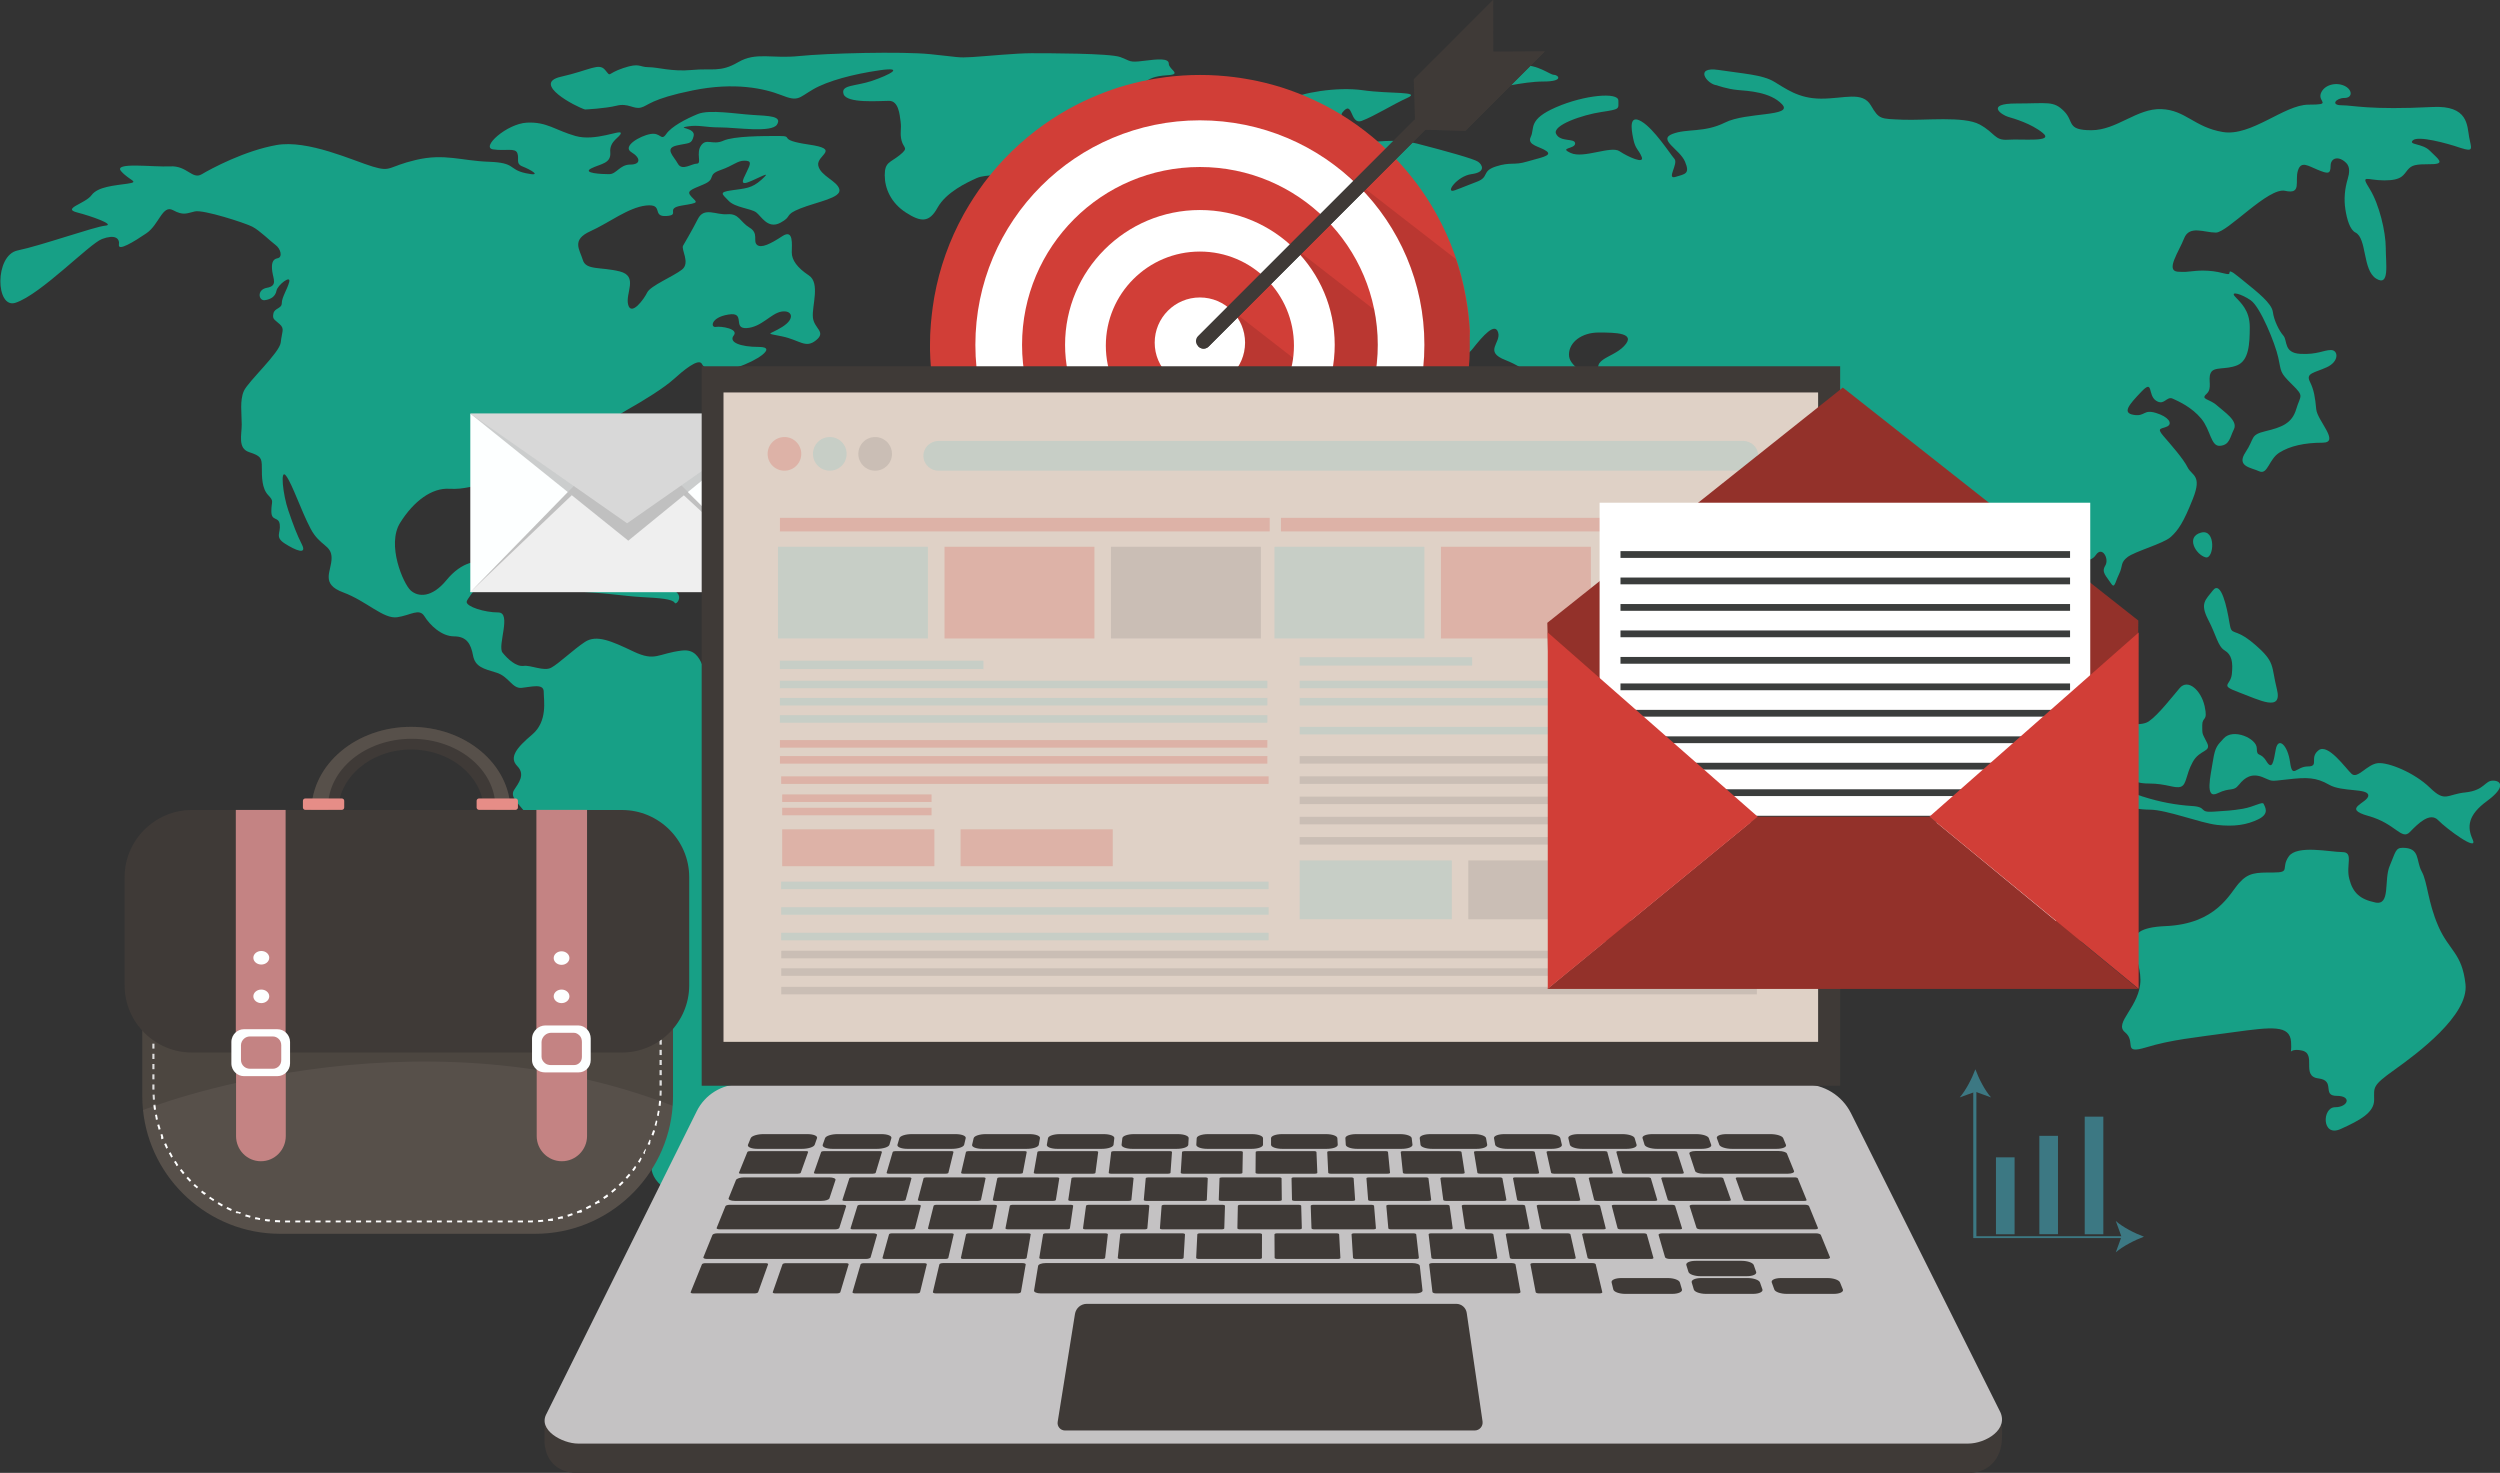 <?xml version="1.0" encoding="utf-8"?>
<!-- Generator: Adobe Illustrator 21.1.0, SVG Export Plug-In . SVG Version: 6.00 Build 0)  -->
<svg version="1.1" xmlns="http://www.w3.org/2000/svg" xmlns:xlink="http://www.w3.org/1999/xlink" x="0px" y="0px"
	 viewBox="0 0 3208 1890" style="enable-background:new 0 0 3208 1890;" xml:space="preserve">
<rect x="0" y="0" width="3208" height="1890" fill="#333333" stroke="none"/>
<style type="text/css">
	.st0{fill:#17A086;}
	.st1{fill:#FDFFFF;}
	.st2{fill:#EFEFEF;}
	.st3{opacity:0.2;fill:#070707;}
	.st4{fill:#D8D8D8;}
	.st5{fill:#D13E37;}
	.st6{fill:#FFFFFF;}
	.st7{opacity:0.11;}
	.st8{fill:#3F3A37;}
	.st9{fill:#C4C2C3;}
	.st10{fill:#DFD1C6;}
	.st11{opacity:0.22;}
	.st12{fill:#D54638;}
	.st13{opacity:0.61;fill:#2BBBC4;}
	.st14{opacity:0.61;fill:#454547;}
	.st15{fill:#3C7883;}
	.st16{fill:#93312A;}
	.st17{fill:#3B3D3C;}
	.st18{fill:#57504A;}
	.st19{opacity:0.13;fill:#050505;}
	.st20{fill:#C48383;}
	.st21{fill:#E68D87;}
</style>
<g id="Layer_1">
</g>
<g id="Layer_2">
	<g>
		<g>
			<path class="st0" d="M1154.2,1010c-24.4-6.1-25.7,1.2-28.4-11c-2.7-12.3-19-12.3-33.9-12.3c-14.9,0-20.3-1.2-32.5-11
				c-12.2-9.8-38-11-46.1-13.5c-8.1-2.4-4.1-23.3-20.3-42.9c-16.3-19.6-50.1-23.3-71.8-34.3c-21.7-11-14.9-53.9-46.1-50.2
				c-31.2,3.7-33.9,14.7-62.3,1.2c-28.4-13.5-47.4-22-62.3-12.2c-14.9,9.8-33.9,28.2-43.4,33.1c-9.5,4.9-25.8-3.7-35.2-2.4
				c-9.5,1.2-20.3-8.6-27.1-17.1c-6.8-8.6,12.2-51.5-5.4-51.5c-17.6,0-40.6-7.3-40.6-13.5c0-6.1,36.6-42.9,25.8-49
				c-10.8-6.1-32.5-2.4-51.5,20.8c-19,23.3-36.6,22-46.1,13.5c-9.5-8.6-31.2-58.8-13.5-86.9c17.6-28.2,40.9-44.8,62.6-43.6
				c21.7,1.2,30.4-4.8,52-6.1c21.7-1.2,42.5,8,48,15.3c5.4,7.3-5.4,19.6,8.1,34.3c13.6,14.7,21.7,8.6,23,14.7
				c1.4,6.1-10.8,12.3-16.3,12.3s-50.1,11-32.5,18.4c17.6,7.3,48.8,1.2,55.5,11c6.8,9.8-21.7,30.6,19,31.8
				c40.6,1.2,67.7,6.1,90.8,7.3c23,1.2,39.3,2.5,42,7.3c2.7,4.9,19-18.4-19-18.4c-37.9,0-67.7-19.6-88.1-23.3
				c-20.3-3.7-33.9-15.9-35.2-30.6c-1.3-14.7,1.4-25.7-6.8-38c-8.1-12.3-28.4-41.6-9.5-53.9c19-12.2,56.9-35.5,66.4-51.4
				c9.5-15.9,9.5-19.6,31.1-31.9c21.7-12.2,47.4-28.2,59.6-39.2c12.2-11,32.5-28.2,36.6-19.6c4.1,8.6,23,11,46.1,3.7
				c23-7.3,51.5-25.7,27.1-25.7c-24.4,0-39.3-6.1-32.5-14.7c6.8-8.6-16.3-12.2-23-11c-6.8,1.2-6.8-12.2,16.3-15.9
				c23-3.7,4.4,18.6,23.4,17.4c19-1.2,30.8-18.6,44.3-21.1c13.5-2.5,18.9,8.6,1.3,19.6c-17.6,11-23,7.3,0,12.2
				c23,4.9,29.8,15.9,43.4,4.9c13.5-11-2.7-14.7-4.1-29.4c-1.4-14.7,9.7-44-5.2-53.8c-14.9-9.8-21.9-19.7-21.9-29.5
				c0-9.8,2.7-30.6-12.2-20.8c-14.9,9.8-27.1,15.9-32.5,11c-5.4-4.9,2.7-14.7-9.5-22c-12.2-7.4-13.5-18.4-28.4-17.2
				c-14.9,1.2-29.8-9.8-37.9,6.1c-8.1,15.9-16.3,29.4-19,34.3c-2.7,4.9,9.5,22-1.3,30.6c-10.8,8.6-40.6,20.8-44.7,29.4
				c-4.1,8.6-20.3,30.6-24.4,15.9c-4.1-14.7,13.5-36.7-10.8-42.9c-24.4-6.1-43.4-1.2-47.4-14.7c-4.1-13.5-14.9-25.7,9.5-36.8
				c24.4-11,48.8-30.6,71.8-33.1c23-2.4,6.8,14.7,25.8,13.5c19-1.2-2.7-9.8,20.3-13.5c23-3.7,19-3.7,12.2-11
				c-6.8-7.3-2.7-8.6,14.9-15.9c17.6-7.3,4.1-12.2,21.7-18.4c17.6-6.1,21.7-12.2,31.2-12.2c9.5,0,8.1,3.7,2.7,14.7
				c-5.4,11-9.5,18.4,6.8,11c16.3-7.3,24.4-12.2,12.2-1.2c-12.2,11-20.3,11-37.9,13.5c-17.6,2.4-12.2,4.9-4.1,13.5
				c8.1,8.6,28.4,9.8,35.2,14.7c6.7,4.9,14.9,22,31.1,13.5c16.2-8.6,4.1-9.8,25.7-18.4c21.7-8.6,52.9-13.5,50.1-24.5
				c-2.7-11-24.4-17.1-27.1-30.6c-2.7-13.5,29.8-20.8-12.2-26.9c-42-6.1-17.6-11-37.9-11c-20.3,0-58.3,0-71.8,6.1
				c-13.5,6.1-21.7-3.7-28.5,6.1c-6.8,9.8,1.3,23.3-5.4,23.3c-6.8,0-19,9.8-24.4,0c-5.4-9.8-17.6-19.6-1.4-23.3
				c16.2-3.7,19-1.2,21.7-12.2c2.7-11-23-9.8-8.1-12.2c14.9-2.4,21.7,1.2,42,1.2c20.3,0,66.4,7.3,73.1-3.7c6.8-11-10.8-11-31.2-12.3
				c-20.3-1.2-55.5-7.3-70.4-1.2c-14.9,6.1-33.9,15.9-40.6,25.7c-6.8,9.8-6.8-2.5-20.3,0c-13.6,2.4-36.6,15.9-24.4,23.3
				c12.2,7.3,12.2,15.9-1.4,15.9c-13.5,0-17.6,12.3-27.1,12.3c-9.5,0-35.2-1.2-23-7.4c12.2-6.1,25.7-6.1,24.4-20.8
				c-1.3-14.7,13.5-19.6,13.5-24.5c0-4.9-32.5,11-58.2,3.7c-25.8-7.3-36.6-18.4-62.3-17.1s-59.6,31.8-43.4,34.3
				c16.3,2.4,28.5-2.4,31.2,4.9c2.7,7.3-2.7,13.5,6.8,17.1c9.5,3.7,27.1,13.5,4.1,8.6c-23-4.9-12.2-13.5-47.4-14.7
				c-35.2-1.2-56.9-11-93.5-2.4c-36.6,8.6-31.2,15.9-55.6,8.6c-24.4-7.3-83.3-35-123.9-27.6c-40.6,7.3-83.3,30.1-95.5,37.4
				c-12.2,7.3-18.8-11.3-40.5-10.1c-21.7,1.2-73.7-6-62.9,6.3c10.8,12.2,24.4,13.5,8.1,15.9c-16.3,2.4-38,3.7-46.1,14.7
				c-8.1,11-37.9,17.1-19,22.1c19,4.9,50.1,15.9,36.6,17.1c-13.6,1.2-82.7,25.7-112.5,31.8c-29.8,6.1-28.3,75.7-2.6,67.1
				c32.7-10.9,94.7-75.7,110.9-81.8c16.3-6.1,23-1.2,21.7,7.4c-1.3,8.6,19-3.7,35.2-14.7c16.3-11,20.6-37.1,34.2-29.7
				c13.6,7.3,17.3,4,28.1,1.6c10.8-2.5,64.2,14.7,73.7,19.6c9.5,4.9,22.9,18.4,29.7,23.4c6.8,4.9,9.5,15.9,2.7,17.1
				c-6.8,1.2-8.1,7.3-6.8,17.1c1.4,9.8,6.8,18.4-6.8,20.8c-13.5,2.4-10.8,17.1-2.7,15.9c8.1-1.2,13.5-4.9,14.9-12.2
				c1.4-7.3,19-20.8,16.3-11c-2.7,9.8-9.5,19.6-9.5,27c0,7.3-9.5,6.1-10.8,13.5c-1.4,7.3,1.3,7.3,8.1,13.5c6.8,6.1,2.7,9.8,1.4,23.3
				c-1.4,13.5-42,50.2-47.4,62.5c-5.4,12.2-2.7,29.4-2.7,42.9c0,13.5-5.4,30.6,9.5,35.5c14.9,4.9,16.3,7.3,16.3,19.6
				c0,12.2,0,27,8.1,35.5c8.1,8.6,4.1,7.3,4.1,20.8c0,13.5,9.5,6.1,10.8,17.1c1.4,11-6.8,15.9,6.8,24.5c13.5,8.6,28.4,14.7,21.7,1.2
				c-6.8-13.5-10.9-24.5-17.6-44.1c-6.8-19.6-10.8-55.1-2.7-44.1c8.1,11,19,44.1,31.2,67.4c12.2,23.3,27.1,20.8,27.1,38
				c0,17.1-14.9,33.1,14.9,44.1c29.8,11,51.5,34.3,69.1,31.9c17.6-2.5,28.4-12.2,35.2-1.2c6.8,11,21.7,25.7,37.9,25.7
				c16.3,0,21.7,9.8,24.4,24.5c2.7,14.7,13.6,17.1,29.8,22c16.3,4.9,20.3,20.8,32.5,19.6c12.2-1.2,28.4-6.1,28.4,4.9
				c0,11,5.4,38-14.9,55.1c-20.3,17.1-29.8,29.4-19,40.4c10.8,11,1.4,22-4.1,30.6c-5.4,8.6,4.1,15.9,14.9,29.4
				c10.8,13.5,25.7,29.4,35.2,56.3c9.5,26.9,23,36.8,46,45.3c23,8.6,40.6,23.3,40.6,44.1c0,20.8-1.3,91.9-1.3,112.7
				c0,20.8,12.2,41.7,8.1,57.6c-4.1,15.9,0,29.4,5.4,35.5c5.4,6.1,4.1,19.6,5.4,33.1c1.3,13.5,17.6,3.7,17.6,15.9
				c0,12.2-6.7,30.6,1.4,36.7c8.1,6.1-9.5,28.2,27.1,49c36.6,20.8,39.3,22,42,25.7c2.7,3.7,14.9-7.4,14.9-1.2
				c0,6.1-20.3,42.2,17.6,42.2c37.9,0,61-12.7,37.9-28.7c-23-15.9-36.6-8.6-40.6-24.5c-4.1-15.9-9.5-13.5-12.2-24.5
				c-2.7-11,9.5-15.9,5.4-26.9c-4.1-11-23.6-12.2-22.2-23.2c1.3-11,14.1-20.9,16.8-25.8c2.7-4.9,2.7-9.8-4.1-14.7
				c-6.8-4.9-5.4-6.1,4.1-8.6c9.5-2.4,10.9,1.2,14.9-11c4.1-12.2,16.3-11,21.7-14.7c5.4-3.7,24.4-8.6,17.6-24.5
				c-6.8-15.9-24.8-25.1-9.9-25.1c14.9,0,34.3,0.6,43.8-16.5c9.5-17.1,5.4-20.8,16.3-34.3c10.8-13.5,5.9-25.2,5.9-34.9
				c0-9.8,0.9-19,15.7-25.1c14.9-6.1,63.7-13.5,70.5-31.8c6.8-18.4,13.5-38,10.8-57.6c-2.7-19.6-4.1-31.8,10.9-47.8
				c14.9-15.9,33.9-29.4,33.9-44.1C1171.8,1037,1178.6,1016.1,1154.2,1010z"/>
			<path class="st0" d="M1407.6,181.1c14.9-14.7,10.8-22,31.2-29.4c20.3-7.4,14.9-17.1,12.2-31.9c-2.7-14.7,8.3-8.8,16.4-13.7
				c8.1-4.9,12-8.4,31-9.6c19-1.2,1.4-7.3,1.4-14.7c0-7.3-13.6-6.1-32.5-3.7c-19,2.5-16.3,0-29.8-4.9c-13.5-4.9-93.5-4.9-113.8-4.9
				c-20.3,0-56.9,3.7-75.9,4.9c-19,1.2-17.6,0-54.2-3.7c-36.6-3.7-132.8-1.2-168,2.4c-35.2,3.7-55.3-5.6-78.4,7.9
				c-23,13.5-33.7,7.5-59.4,10c-25.7,2.4-43.6-3.6-55.7-3.6c-12.2,0-10.8-6.1-32.5,1.2c-21.7,7.3-14.9,12.2-23,2.5
				c-8.1-9.8-19,0-56.9,8.6c-37.9,8.6,18.8,38.3,31,42c0,0,25.8-1.2,40.6-4.9c14.9-3.7,21.7,4.9,31.2,2.4c9.5-2.4,12.2-11,66.4-22
				c54.2-11,92.1-2.4,113.8,6.1c21.7,8.6,21.7,3.7,40.6-7.4c19-11,51.5-19.6,85.3-24.5c33.9-4.9,12.2,6.1-9.5,13.5
				c-21.7,7.3-40.6,4.9-36.6,17.1c4.1,12.2,46,8.6,58.3,8.6c12.2,0,13.6,17.1,14.9,26.9c1.3,9.8-1.3,14.7,1.3,24.5
				c2.7,9.8,9.5,8.6-2.7,18.4c-12.2,9.8-19,8.6-19,25.7c0,17.1,8.1,35.5,27.1,47.8c19,12.2,29.8,13.5,40.6-6.1
				c10.8-19.6,36.6-31.9,50.1-38c13.5-6.1,32.5,0,50.1-14.7c17.6-14.7,40.6-8.6,66.4-15.9C1395.4,190.8,1392.7,195.8,1407.6,181.1z"
				/>
			<path class="st0" d="M1431.5,250.6c-40.6,4.9-78.6-7.4-71.8,12.2c6.8,19.6,9.8,56.8,31.4,50.7c37.2-10.5,70.7-23.5,61.2-39.4
				C1442.9,258.2,1472.2,245.7,1431.5,250.6z"/>
			<path class="st0" d="M1693.4,156.5c1.4,0.4,2.9,0.5,4.1,0.9c13.5,4.9,23-2.4,24.4-12.2c14.9-19.6,9.5,15.9,25.7,9.8
				c16.2-6.1,39.3-20.8,58.3-29.4c19-8.6-23-4.9-56.9-9.8c-33.9-4.9-81.3,3.7-94.8,12.2C1641.6,136.1,1673.6,151.5,1693.4,156.5z"/>
			<path class="st0" d="M1893.8,105.8c0,0-6.8,8.6,9.5,8.6c16.3,0,50.1-9.8,77.2-9.8c27.1,0,19-8.6,13.5-8.6
				c-5.4,0-20.3-13.5-42-12.2c-21.7,1.2-20.3,9.8-33.9,9.8c-13.5,0-10.8-3.7-39.3-2.4C1850.4,92.4,1878.9,103.4,1893.8,105.8z"/>
			<path class="st0" d="M3168.4,175.9c-2.7-14.7-1-40.9-46.8-38.6c-81.2,4.1-101.7-2.2-116.7-2.2c-14.9,0-7.3-9.4,3.5-9.4
				c10.9,0,10.5-10.8-0.3-15.7c-10.9-4.9-26-1.1-30,9.9c-4.1,11,15.4,14.4-15.8,14.4c-31.2,0-73.4,41.2-110,35.1
				c-36.6-6.1-47.7-28.2-78.9-29.4c-31.2-1.2-57.2,27.1-89.7,27.1c-32.5,0-21.7-11-35.2-24.5c-13.6-13.5-20.3-9.8-61-9.8
				c-40.6,0-19,14.7-10.8,17.1c8.1,2.4,29.8,8.6,44.7,20.8c14.9,12.2-27.1,7.3-44.7,8.6c-17.6,1.2-16.2-8.6-36.5-19.6
				c-20.4-11-70.4-4.9-98.9-6.1c-28.4-1.3-29.8,0-40.6-18.4c-10.9-18.4-33.9-8.6-63.7-8.6c-29.8,0-46.1-13.5-61-22.1
				c-14.9-8.6-37.9-9.8-70.5-14.7c-32.5-4.9-14.9,18.4-2.7,19.6c0,0,13.5,4.9,27.1,6.1c13.6,1.2,42,2.5,56.9,18.4
				c14.9,15.9-46.1,9.8-73.1,23.3c-27.1,13.5-48.8,7.4-67.7,14.7c-19,7.4,9.5,19.6,16.2,35.5c6.8,15.9,0,15.9-12.2,19.6
				c-12.2,3.7,4.1-17.1-1.4-23.2c-5.4-6.1-25.7-38-42-47.8c-16.2-9.8-13.6,8.6-10.8,22.1c2.7,13.5,6.8,13.5,10.8,23.2
				c4.1,9.8-17.6,0-28.5-7.3c-10.8-7.3-46.1,9.8-62.3,2.4c-16.3-7.3,5.4-4.9,5.4-12.3c0-7.3-19-1.2-24.4-12.3
				c-5.4-11,33.9-24.5,58.3-28.1c24.4-3.7,21.6-3.7,21.6-14.7c0-11-43.3-7.3-79.9,8.6c-36.6,15.9-27.1,27-32.5,38
				c-5.4,11,12.2,12.3,20.3,18.4c8.2,6.1-9.5,8.6-25.7,13.5c-16.3,4.9-20.3,0-39.3,6.1c-18.9,6.1-8.1,13.5-24.4,19.6
				c-16.3,6.1-14.9,6.1-28.4,11c-13.5,4.9,2.7-18.4,21.7-20.8c18.9-2.5,13.5-12.3,8.1-15.9c-5.4-3.7-40.6-13.5-78.5-23.3
				c-37.9-9.8-98.9,3.7-119.2,12.3c-20.3,8.6-19,14.7-21.6,27c-2.7,12.2-48.8,30.6-71.8,41.6c-23,11-2.8,25.7,4,35.5
				c6.8,9.8,21.7,4.9,40.6,0c19-4.9,16.3,15.9,19,23.2c2.7,7.3,13.5,8.6,31.2,1.2c17.6-7.3,13.6-24.5,13.6-34.3
				c0-9.8-4.1-14.7,8.1-28.2c12.2-13.5,23-22,33.9-28.1c10.8-6.2,9.5,4.8-6.8,17.1c-16.2,12.3-5.4,15.9,2.7,30.6
				c8.1,14.7,24.4,0,44.7-2.4c20.3-2.4-17.6,15.9-32.5,15.9c-14.9,0,0,14.7-9.5,14.7c-9.5,0-10.8,6.1-12.2,20.8
				c-1.4,14.7-6.8,11-17.6,14.7c-10.8,3.7-27.1,4.9-44.7,1.2c-17.6-3.7-16.2-18.4-28.4-28.2c-12.2-9.8-14.9,4.9-14.9,11
				c0,6.1-12.2,19.6-17.6,19.6c-5.5,0-21.7,14.7-31.2,26.9c-9.5,12.3-16.2,4.9-18.9,0c-2.7-4.9,6.7-12.3,1.4-24.5
				c-5.4-12.2-27.1-22-20.3-50.2c6.8-28.2-8.1-13.5-29.8-11c-21.7,2.4-28.5,11-29.8,18.4s-13.6,22-27.1,35.5
				c-13.6,13.4-4,24.5,2.7,39.2c6.7,14.7,24.4-4.9,29.8-17.1c5.4-12.3,12.2-18.4,20.3-12.3c8.1,6.1-12.2,17.1-14.9,31.8
				c-2.7,14.7,5.4,13.5,24.4,8.6c18.9-4.9,9.5-8.6,24.4-2.4c14.9,6.1-13.5,11-31.2,12.3c-17.6,1.2-10.8,12.3,4.1,22
				c14.9,9.8,8.1,24.5-1.4,25.7c-9.4,1.2-27.1,3.7-54.2,8.6c-27.1,4.9-2.7,24.5-8.1,35.5c-5.4,11-6.8,35.5,5.4,36.8
				c12.2,1.3,12.2,19.6,5.4,25.7c-6.8,6.2-8.1,12.3-24.4,23.3c-16.3,11-4.1,20.8-9.5,35.5c-5.4,14.7-19,6.2-35.2,22.1
				c-16.2,15.9-23,28.2-35.2,46.5c-12.2,18.4-13.6,19.6,1.4,41.7c14.9,22,0,28.2-12.2,47.7c-12.2,19.6,4,20.8,9.5,38
				c5.4,17.1,16.3,13.5,20.3,30.6c4,17.1,9.4,22,28.4,34.3c19,12.3,37.9,29.4,47.4,25.7c9.5-3.7,24.4-13.5,55.5-12.3
				c31.2,1.2,20.3-12.3,52.8-17.1c32.5-4.9,4.9,7,9,15.6c4.1,8.6,31.7,13.8,56.1,15.1c24.4,1.2,4,28.2,2.7,45.3
				c-1.4,17.2,0,17.2,12.2,31.8c12.2,14.7,28.5,47.8,32.5,64.9c4,17.2-4.1,36.7-14.9,52.7c-10.8,15.9-6.8,52.7,16.3,79.6
				c23,26.9,9.5,25.7,9.5,53.9c0,28.2,16.3,23.2,28.5,39.2c12.2,16,6.8,45.3,17.6,61.3c10.8,15.9,29.8,1.2,51.5-6.2
				c21.6-7.3,31.2-4.9,56.9-22.1c25.7-17.1,46.1-51.4,46.1-61.2c0-9.8,8.1-13.5,21.7-18.3c13.5-4.9,10.8-36.8,9.5-45.3
				c-1.4-8.6,2.7-15.9,8.1-20.8c5.4-4.9,39.3-34.3,51.5-46.5c12.2-12.2,1.3-29.4-1.4-49c-2.7-19.6-10.9-26.9-10.9-50.2
				c0-23.3-8.1-20.8,36.6-58.8c44.7-38,86.7-98,90.7-111.4c4.1-13.5,2.7-24.5,0-34.3c-2.7-9.8-61,9.8-74.5,9.8
				c-13.5,0-48.1-26.1-50.8-35.9c-2.7-9.8-12.8-20.5-30.4-35.2c-17.6-14.7-4-35.5-17.6-51.4c-13.5-15.9-20.3-39.2-23-52.7
				c-2.7-13.5,20.3,9.8,37.9,28.1c17.6,18.4,40.7,52.7,47.5,64.9c6.8,12.3,12.2,30.6,13.6,45.3c1.3,14.7,12.2,17.2,28.5,15.9
				c16.3-1.3,73.1-28.2,93.4-36.8c20.3-8.5,44.7-34.3,54.2-58.8c9.5-24.5-20.3-20.8-33.9-33.1c-13.6-12.2-13.6,0-29.8,3.7
				c-16.2,3.7-29.8-15.9-55.5-38c-25.8-22-9.5-14.7-4-19.6c5.4-4.9,31.2,11,46.1,27c14.9,15.9,17.6,9.8,35.2,9.8
				c17.6,0,21.7,7.4,44.7,13.5c23,6.1,35.2-2.4,54.9-0.5c19.7,1.9,16.9,10.3,30.4,29.9c13.6,19.6,8.2,13.5,37.9,15.9
				c29.8,2.5,8.1,0,8.1,17.1c0,17.2,2.7,23.3,20.4,44.1c17.6,20.8,24.3,60,29.7,79.6c5.4,19.6,16.3,0,33.9,0
				c17.6,0-5,18.6,14.9,33.1c23,16.6,21.8-7.2,21.8-14.5c0-7.4-6.8-24.7-15-30.8c-8.1-6.1-19-4.9-9.5-14.7c9.5-9.8-11-16.1-11-29.6
				c0-13.5,5.4-31.7,12.1-37.8c6.8-6.1,39.6-23.3,54.4-39.2c14.9-15.9,27.1-18.3,47.4-17.2c20.3,1.3,4,3.7,16.2,18.4
				c12.2,14.7,14.9,35.5,28.4,50.2c13.6,14.7,14.9-2.4,25.7-7.4c10.8-4.9,4.1,14.7,12.2,29.4c8.1,14.7,2.7,34.3,2.7,47.8
				c0,13.5,17.6,26.9,28.5,39.2c10.8,12.3,6.8,18.4,0,23.3c-6.8,4.9-20.3-12.2-31.2-22c-10.8-9.8-27.1-3.7-16.3,7.4
				c10.8,11,17.6,30.6,29.8,51.4c12.2,20.8,38,45.3,55.6,67.4c17.6,22.1,74.5,31.8,96.2,31.8c21.7,0,65,17.2,86.7,19.6
				c21.6,2.4,37.9,0,52.8-7.3c14.9-7.4,8.2-15.9,6.8-19.6c-1.4-3.7-12.2,3.7-27.1,6.2c-14.9,2.4-18.9,2.4-37.9,3.7
				c-18.9,1.2-6.8-6.1-27.1-7.3c-20.3-1.3-40.6-4.9-63.7-12.3c-23-7.3-35.2-13.5-51.5-18.4c-16.3-4.9-1.4-13.5-2.7-34.3
				c-1.4-20.8-16.2-12.3-28.5-19.6c-12.2-7.3-8.1-23.3-2.7-18.3c5.4,4.9,6.8,11,6.8-14.7c0-25.7-25.7-42.8-42-64.9
				c-16.3-22-13.6-34.3-12.2-45.3c1.3-11,29.8,9.8,44.7,25.8c14.9,15.9,14.9,15.9,23,12.3c8.1-3.7,32.5-15.9,37.9-35.5
				c5.5-19.6-43.3-58.8-50.1-77.2c-6.8-18.4,9.5-7.3,17.6-19.6c8.2-12.3,17.6,4.9,12.2,13.5c-5.4,8.6,1.4,13.5,6.8,22.1
				c5.4,8.6,5.4,0,10.8-11c5.4-11,1.4-14.7,10.9-22c9.5-7.4,46-17.2,55.5-25.8c9.5-8.6,16.3-18.4,28.4-49
				c12.2-30.6-1.3-29.4-6.8-40.4c-5.4-11-21.7-29.4-31.2-40.4c-9.5-11-1.4-8.6,5.4-12.2c6.8-3.7,1.4-12.3-14.9-17.2
				c-16.3-4.9-13.5,4.9-28.4,2.5c-14.9-2.5-6.8-12.3,9.5-29.4c16.2-17.1,8.1,3.7,18.9,11c10.8,7.4,13.5-6.1,21.7-2.4
				c8.1,3.7,24.4,11,36.6,25.7c12.2,14.7,12.1,36,24.2,34.8c12.2-1.2,12.3-10.3,17.7-21.3c5.4-11-12.4-22.1-21.9-30.6
				c-9.5-8.6-21.5-7.3-13.3-14.7c8.1-7.3,1.3-18.4,5.4-26.9c4-8.6,19-3.7,33.9-9.8c14.9-6.1,16.2-26.9,16.2-49
				c0-22.1-12.2-31.8-18.9-39.2c-6.8-7.4,8.1-3.7,20.3,4.9c12.2,8.6,31.2,55.1,35.2,73.5c4.1,18.4,1.4,18.4,17.6,34.3
				c16.2,15.9,10.9,13.5,5.4,31.8c-5.4,18.4-18.9,23.3-39.3,28.2c-20.3,4.9-13.5,8.6-25.7,27c-12.2,18.4,6.8,19.6,17.6,24.5
				c10.8,4.9,12.2-15.4,25.7-23.9c13.5-8.6,32.5-12.8,55.5-12.8c23,0-6.7-28.2-8.1-42.9c-1.4-14.7-2.7-24.5-8.2-35.5
				c-5.4-11,5.4-11,21.7-18.4c16.3-7.4,14.9-22.1,5.4-22.1c-9.5,0-17.6,6.1-39.3,4.9c-21.7-1.2-16.3-17.1-21.7-23.3
				c-5.4-6.1-12.2-19.6-13.6-30.6c-1.4-11-20.3-25.7-33.9-36.8c-13.6-11-21.7-18.3-21.7-13.5c0,4.9-8.1-1.2-27.1-2.4
				c-18.9-1.2-23,2.4-39.2,1.2c-16.3-1.2,1.4-25.7,8.1-42.9c6.8-17.1,25.8-7.3,40.7-7.3c14.9,0,67.3-58.5,88.9-53.6
				c21.7,4.9,12.2-12.3,16.3-25.7c4-13.5,13.5-6.1,25.7-1.2c12.2,4.9,16.3,6.1,16.3-4.9c0-11,10.8-13.5,20.3-3.7
				c4.8,4.9,3.9,12.9,1.8,19.8c-3.9,12.8-5.2,26.4-3.1,39.6c2,12.8,5.8,26,12.9,29.6c14.9,7.4,8.9,48.1,26.5,59.1
				c17.6,11,12.4-18.5,12.4-39.3c0-20.8-8.4-56.1-20.6-75.7c-12.2-19.6-4.1-11,18.9-11c23,0,24.4-7.3,29.8-13.5
				c5.4-6.2,9.5-7.3,29.8-7.3c20.3,0,8.2-7.4-1.3-17.2c-9.5-9.8-28.4-7.3-21.7-13.5c6.8-6.1,43.3,3.7,61,9.8
				C3175.1,195.5,3171.1,190.6,3168.4,175.9z M1904.9,583.5c-8.1,14.7-12.2,24.5-24.3,20.8c-12.2-3.7-52.8-2.5-73.2-8.6
				c-20.3-6.1-50.1-17.1-55.5-3.7c-5.4,13.4,13.6,24.5-20.3,13.4c-33.9-11-70.4-24.5-74.5-34.3c-4-9.8,13.6-36.7-10.8-36.7
				c-24.4,0-58.3-1.3-69.1,6.1c-10.9,7.4-52.8,20.8-66.4,17.2c-12.3-3.3-31.1-7.4-9.5-15.9c21.7-8.6,47.4-3.7,50.1-15.9
				c2.7-12.3-19-14.7,2.7-25.7c21.6-11,13.5-20.8,28.5-27c14.9-6.1,35.2-4.9,46-8.6c10.8-3.7-4-7.4,17.6,3.7
				c21.7,11,35.2,31.9,46,33.1c10.9,1.2,17.6,8.6,10.9,13.4c-6.8,4.9-17.6,8.6-21.7,8.6c-4.1,0-6.8,9.8-2.7,11
				c4.1,1.2,13.5,17.1,20.3,12.3c6.8-4.9-2.4-12.9,9.8-16.6c12.2-3.7,26.8-7.9,21.4-15.3c-5.4-7.3-10.8-15.9,0-11
				c10.8,4.9,23.6,4.1,11.4-7c-12.2-11-19.5-12.6-34.4-22.4c-14.9-9.8-31.1-14.7-31.1-22c0-7.3-9.5-20.8,5.4-15.9
				c14.9,4.9,66.4,30.6,66.4,40.4c0,9.8,13.6,26.9,1.3,35.5c-12.2,8.6,12.2,11,17.6,15.9c5.4,4.9,2.8,18.4,17.6,15.9
				c14.9-2.4,25.8-1.2,17.6-14.7c-8.1-13.5-21.7-19.6-8.1-24.5c13.5-4.9,16.3-11,20.3,9.8c4.1,20.8-1.4,28.2,31.2,29.4
				c32.5,1.2,54.2-7.3,58.2,1.2C1907.6,554.1,1913,568.8,1904.9,583.5z M1957.7,491.6c-21.6-1.2-53.8,0.1-71.4,0.1
				c-17.6,0-35.3,4.2-35.3,4.2c-14.9-2.4-43.7-3.1-26.1-23.9c17.6-20.8,6.8-47.7,28.5-40.4c21.7,7.3,22.6,33.4,36.1,16.2
				c13.5-17.1,28.9-34.6,32.9-21.2c4.1,13.5-19,24.5,9.5,35.5C1960.4,473.3,1979.4,492.9,1957.7,491.6z M2091.1,543.6
				c-20.3,0-47.7-10.4-47.7-20.2c0-9.8-2.2-22.3-2.2-22.3c-6.9-27.5-27.9-30.2-27.9-46.1c0-15.9,16.4-28.3,38-28.3
				c21.7,0,49,0.3,32.7,17.4c-16.2,17.1-47.6,15.6-25.9,42.6C2079.8,513.7,2111.4,543.6,2091.1,543.6z"/>
			<path class="st0" d="M2830.3,715.2c10.7,2.7,13.7-37.2-6.1-31.7C2804.4,689,2817.8,711.9,2830.3,715.2z"/>
			<path class="st0" d="M2854.8,834.7c9.1,5.5,10.7,15.1,9.1,30.3c-1.5,15.1-16.7,13.8,9.1,23.4c25.9,9.6,56.3,26.1,48.7-4.1
				c-7.6-30.3-1.5-34.4-28.9-57.8c-27.4-23.4-28.9-8.3-32-27.5c-3.1-19.3-10.7-55.1-21.3-41.3c-9.4,12.1-16.7,16.5-6.1,37.2
				C2844.2,815.5,2845.7,829.2,2854.8,834.7z"/>
			<path class="st0" d="M2797,882.9c-9.2,10.7-27.4,34.4-39.6,42.7c-12.2,8.3-33.5-2.7-32,16.5c1.5,19.3,3,27.5,4.6,41.3
				c1.5,13.8,4.6,22,27.4,22s33.5,6.9,41.1,4.1c7.6-2.8,6.1-15.1,15.2-31.7c9.1-16.5,24.4-12.4,18.3-24.8c-6.1-12.4-6.1-9.6-6.1-22
				c0-12.4,7.6-4.1,3.1-24.8C2824.4,885.7,2807.6,870.5,2797,882.9z"/>
			<path class="st0" d="M3118.2,1010.9c-19.8-19.3-53.3-33-67-31.6c-13.7,1.4-25.9,20.6-33.5,13.8c-7.6-6.9-30.4-39.9-42.6-30.3
				c-12.2,9.6,1.5,20.7-13.7,20.7s-19.8,16.5-22.8-5.5c-3-22-15.2-33-18.3-16.5c-3,16.5-4.6,27.5-12.2,15.1
				c-7.6-12.4-12.2-4.1-12.2-16.5c0-12.4-30.4-26.2-42.6-12.4c-7.6,8.6-10.7,9.6-13.7,28.9c-3,19.3-10.7,49.6,6.1,41.3
				c16.7-8.2,19.8-1.4,27.4-11c7.6-9.6,16.7-15.1,30.4-9.6c13.7,5.5,7.6,5.5,32,2.8c24.4-2.8,36.5-2.8,53.3,6.9
				c16.7,9.6,50.2,4.1,50.2,13.8c0,9.6-35,16.5,0,26.2c35,9.6,42.6,31.7,53.3,20.7c10.7-11,25.9-26.2,36.5-15.1
				c10.7,11,51.7,41.3,44.2,24.8c-7.6-16.5-6.1-31.7,18.3-49.5c24.4-17.9,18.3-26.2,7.6-26.2c-10.6,0-10.6,12.4-35,15.1
				C3139.5,1019.2,3138,1030.2,3118.2,1010.9z"/>
			<path class="st0" d="M3128.8,1188.4c-13.7-31.7-13.7-56.4-21.3-70.2c-7.6-13.8-1.5-30.3-24.4-30.3c-9.3,0-9.1,5.5-16.7,23.4
				c-7.6,17.9,1.5,50.9-18.3,46.8c-19.8-4.1-28.9-12.4-33.5-30.3c-4.6-17.9,6.1-34.4-9.1-34.4c-15.2,0-57.8-9.6-68.5,5.5
				c-10.7,15.1,3,20.7-19.8,20.7c-22.8,0-32,0-44.2,13.7c-12.2,13.8-28.9,52.3-94.4,55.1c-65.5,2.8-32,34.4-32,68.8
				c0,34.4-35,55.1-19.8,67.4c15.2,12.4-4.6,28.9,27.4,19.3c32-9.7,60.9-12.4,111.1-19.3c50.2-6.9,73.1-9.6,74.6,12.4
				c1.5,22-6.1,6.9,13.7,11c19.8,4.1-1.5,33,21.3,35.8c22.8,2.7,3.9,22.4,23.6,22.4c19.8,0,14.6,14.6-2.2,14.6
				c-16.7,0-17.3,39,7.1,28c24.4-11,43.1-20.9,43.1-37.4c0-16.5-3-17.9,25.9-38.5c28.9-20.6,95.9-70.2,91.3-110.1
				C3159.3,1222.8,3142.6,1220.1,3128.8,1188.4z"/>
		</g>
	</g>
	<rect x="603.5" y="530.8" class="st1" width="408.3" height="229"/>
	<polygon class="st2" points="804.7,553.5 603.5,759.7 1011.8,759.7 	"/>
	<polygon class="st3" points="1005.9,530.8 603.5,530.8 806.2,693.8 	"/>
	<polygon class="st4" points="1005.9,530.8 603.5,530.8 804.7,671.5 	"/>
	<polygon class="st3" points="733.7,635.5 603.5,759.7 728.6,631.4 	"/>
	<polygon class="st3" points="877.4,635.5 1011.8,759.7 882.4,631.4 	"/>
	<path class="st5" d="M1886,442.5c0,1.5,0,3,0,4.5c-0.1,4.5-0.2,8.9-0.4,13.3c-7.1,140.2-97.6,258.4-222.8,306c-1.3,0.5-2.6,1-4,1.5
		c-4,1.5-8,2.8-12,4.2c-1.3,0.4-2.7,0.9-4.1,1.3c-8.1,2.5-16.4,4.8-24.8,6.7c-2.8,0.6-5.6,1.3-8.4,1.8c-7,1.4-14.2,2.7-21.4,3.7
		c-1.4,0.2-2.9,0.4-4.3,0.6c-2.9,0.4-5.8,0.7-8.7,1c-1.5,0.1-2.9,0.3-4.4,0.4c-2.9,0.3-5.9,0.5-8.8,0.7c-7.4,0.5-14.8,0.7-22.2,0.7
		s-14.9-0.2-22.2-0.7c-2.9-0.2-5.9-0.4-8.8-0.7c-1.5-0.1-2.9-0.3-4.4-0.4c-2.9-0.3-5.8-0.6-8.7-1c-1.4-0.2-2.9-0.4-4.3-0.6
		c-7.2-1-14.3-2.2-21.4-3.7c-2.8-0.6-5.6-1.2-8.4-1.8c-8.4-1.9-16.6-4.2-24.8-6.7c-1.4-0.4-2.7-0.9-4.1-1.3c-4-1.3-8.1-2.7-12-4.2
		c-1.3-0.5-2.6-1-4-1.5c-125.3-47.6-215.7-165.8-222.8-306c-0.2-3.7-0.3-7.4-0.4-11.1c0-0.7,0-1.5,0-2.3c0-0.5,0-1.1,0-1.6
		c0-0.9,0-1.9,0-2.8c0-4.1,0.1-8.2,0.2-12.3c0-1.3,0.1-2.6,0.2-3.8c0-0.6,0.1-1.1,0.1-1.7c0.1-3,0.3-5.9,0.6-8.8
		c0.1-1.5,0.2-2.9,0.4-4.4c0.3-2.9,0.6-5.8,0.9-8.7c0.3-2.9,0.7-5.8,1.1-8.7c0.6-4.3,1.3-8.6,2-12.9c6.7-37.7,19.6-73.4,37.5-105.8
		c0.6-1.1,1.2-2.2,1.8-3.2c7.1-12.5,14.9-24.5,23.4-36c0.5-0.6,1-1.3,1.4-1.9c8.1-10.7,16.7-20.9,25.9-30.6c0.1-0.1,0.1-0.1,0.2-0.2
		c12.4-13,25.8-25,40.1-36c6.6-5.1,13.4-9.9,20.4-14.5c7-4.6,14.1-8.9,21.4-13c2.4-1.4,4.9-2.7,7.4-4c2.5-1.3,5-2.6,7.5-3.8
		c1.7-0.8,3.3-1.6,5-2.4c3-1.4,6-2.8,9.1-4.2c0.8-0.3,1.6-0.7,2.4-1c2.2-0.9,4.4-1.9,6.6-2.8c2.6-1.1,5.2-2.1,7.9-3.1
		c1.3-0.5,2.6-1,4-1.5c1.7-0.6,3.3-1.2,5-1.8c2.3-0.8,4.7-1.6,7-2.4c1.4-0.4,2.7-0.9,4.1-1.3c2.7-0.8,5.4-1.7,8.2-2.4
		c6.9-1.9,13.8-3.7,20.8-5.2c2.8-0.6,5.6-1.2,8.5-1.7c2.8-0.5,5.7-1,8.5-1.5c4.3-0.7,8.6-1.3,12.9-1.9c2.9-0.4,5.8-0.7,8.7-1
		c1.5-0.1,2.9-0.3,4.4-0.4c2.9-0.3,5.9-0.5,8.8-0.7c7.4-0.5,14.8-0.7,22.2-0.7s14.9,0.2,22.2,0.7c2.9,0.2,5.9,0.4,8.8,0.7
		c1.5,0.1,2.9,0.3,4.4,0.4c2.9,0.3,5.8,0.6,8.7,1c4.3,0.5,8.6,1.2,12.9,1.9c2.9,0.5,5.7,1,8.5,1.5c2.8,0.5,5.6,1.1,8.5,1.7
		c7,1.5,13.9,3.3,20.8,5.2c2.7,0.8,5.5,1.6,8.2,2.4c1.4,0.4,2.7,0.9,4.1,1.3c2.3,0.8,4.7,1.6,7,2.4c1.7,0.6,3.4,1.2,5,1.8
		c1.3,0.5,2.6,1,4,1.5c2.6,1,5.3,2,7.9,3.1c2.2,0.9,4.4,1.8,6.6,2.8c0.8,0.3,1.6,0.7,2.3,1c3,1.3,6.1,2.7,9.1,4.2
		c1.7,0.8,3.3,1.6,5,2.4c2.5,1.2,5,2.5,7.5,3.8c2.5,1.3,4.9,2.6,7.4,4c7.3,4.1,14.5,8.4,21.4,13c7,4.6,13.8,9.4,20.4,14.5
		c14.3,10.9,27.7,23,40.1,36c0.1,0.1,0.1,0.1,0.2,0.2c9.2,9.7,17.9,19.9,25.9,30.6c0.5,0.6,1,1.3,1.5,1.9
		c8.5,11.5,16.4,23.5,23.4,36c0.6,1.1,1.2,2.1,1.8,3.2c17.9,32.4,30.8,68.1,37.5,105.8c0.8,4.3,1.4,8.6,2.1,12.9
		c0.4,2.9,0.8,5.8,1.1,8.7c0.3,2.9,0.6,5.8,0.9,8.7c0.1,1.5,0.3,2.9,0.4,4.4c0.2,2.9,0.4,5.9,0.6,8.8
		C1885.9,430.6,1886,436.5,1886,442.5z"/>
	<circle class="st6" cx="1539.7" cy="442.5" r="288.1"/>
	<circle class="st5" cx="1539.7" cy="442.5" r="228.2"/>
	<circle class="st6" cx="1539.7" cy="442.5" r="173"/>
	<circle class="st5" cx="1539.7" cy="443.5" r="120.7"/>
	<circle class="st6" cx="1539.7" cy="439.7" r="58"/>
	<path class="st7" d="M1659.4,459.4c-5.4,41.6-31.9,76.6-68.5,93.7l-86.6-67.2l0,0c9.8,7.5,22,12,35.3,12c32,0,58-25.9,58-58
		c0-18.5-8.7-35-22.2-45.6l0.1-0.1L1659.4,459.4z"/>
	<path class="st7" d="M1768.2,442.8c0,122.2-96,221.9-216.7,227.9l-116-90c29,22.1,65.3,35.1,104.5,35.1c95.6,0,173-77.5,173-173
		c0-52.8-23.6-100-60.9-131.7l111.5,86.5C1766.7,412.2,1768.2,427.3,1768.2,442.8z"/>
	<path class="st7" d="M1886,442.5c0,1.5,0,3,0,4.5c-0.1,4.5-0.2,8.9-0.4,13.3c-7.1,140.2-97.6,258.4-222.8,306c-1.3,0.5-2.6,1-4,1.5
		c-4,1.5-8,2.8-12,4.2c-1.3,0.4-2.7,0.9-4.1,1.3c-8.1,2.5-16.4,4.8-24.8,6.7c-2.8,0.6-5.6,1.3-8.4,1.8c-7,1.4-14.2,2.7-21.4,3.7
		c-1.4,0.2-2.9,0.4-4.3,0.6c-2.9,0.4-5.8,0.7-8.7,1c-1.5,0.1-2.9,0.3-4.4,0.4c-2.9,0.3-5.9,0.5-8.8,0.7c-7.4,0.5-14.8,0.7-22.2,0.7
		s-14.9-0.2-22.2-0.7c-1.1-0.1-2.2-0.1-3.3-0.2l-157.5-122.2l0.3-0.4c49.7,40.8,113.4,65.3,182.7,65.3
		c159.1,0,288.1-129,288.1-288.1c0-95.4-46.3-179.9-117.7-232.4l0.2-0.2l157.9,122.5c5.3,15.8,9.5,32.1,12.4,48.8
		c0.8,4.3,1.4,8.6,2.1,12.9c0.4,2.9,0.8,5.8,1.1,8.7c0.3,2.9,0.6,5.8,0.9,8.7c0.1,1.5,0.3,2.9,0.4,4.4c0.2,2.9,0.4,5.9,0.6,8.8
		C1885.9,430.6,1886,436.5,1886,442.5z"/>
	<g>
		<g>
			<g>
				<path class="st8" d="M1916.1-0.4l0.1,66.9l66.1-0.4l-101.7,101.7l-51.5-1.3l-278.3,278.3c-3.5,3.5-9.3,3.5-12.8,0l-0.7-0.7
					c-3.5-3.5-3.5-9.3,0-12.8l278.4-278.4l-1.6-51.2L1916.1-0.4z"/>
			</g>
			<g>
				<g>
					<path class="st8" d="M1916.2,66.4l66.1-0.4l-101.7,101.7l-51.5-1.3l-278.3,278.3c-3.5,3.5-9.3,3.5-12.8,0l-0.4-0.4l378.5-378.5
						L1916.2,66.4z"/>
				</g>
			</g>
		</g>
	</g>
	<path class="st8" d="M2525.5,1890.2h-1784c-19.8,0-40.7-10-42.8-39.1v-26.7L894,1463.5c10.5-21.1,32.1-34.5,55.7-34.5h1365.2
		c25.5,0,81.7,50.2,93,73l161.1,328.4v11.8C2569.4,1876.4,2547.3,1890.2,2525.5,1890.2z"/>
	<path class="st9" d="M2525.7,1852.4h-1784c-19.8,0-52.4-17.4-40.2-38.7l192.6-387.9c10.5-21.1,32.1-34.5,55.7-34.5H2315
		c25.5,0,48.8,14.4,60.2,37.2l190.6,381.5C2579.2,1834.3,2547.4,1852.4,2525.7,1852.4z"/>
	<rect x="900.4" y="470" class="st8" width="1460.9" height="923.2"/>
	<rect x="928.4" y="503.6" class="st10" width="1404.6" height="833.3"/>
	<path class="st8" d="M1892.3,1835.6h-525.7c-5.8,0-10.3-5.2-9.4-11l22.2-138.5c1.2-7.5,7.6-13,15.2-13h474.1
		c6.7,0,12.4,4.9,13.4,11.6l20.3,139.2C1903.3,1830.2,1898.5,1835.6,1892.3,1835.6z"/>
	<path class="st8" d="M1029.1,1474.2h-57c-8,0-13.4-2.4-12.3-5.2l3.5-8.5c1.2-2.9,8.5-5.2,16.3-5.2h56.4c7.9,0,13.4,2.3,12.4,5.2
		l-3,8.5C1044.3,1471.9,1037,1474.2,1029.1,1474.2z"/>
	<path class="st8" d="M1125.3,1474.2h-57c-8,0-13.6-2.4-12.6-5.2l3-8.5c1-2.9,8.2-5.2,16-5.2h56.4c7.9,0,13.6,2.3,12.7,5.2l-2.5,8.5
		C1140.4,1471.9,1133.2,1474.2,1125.3,1474.2z"/>
	<path class="st8" d="M1221.5,1474.2h-57c-8,0-13.7-2.4-12.9-5.2l2.5-8.5c0.8-2.9,7.9-5.2,15.7-5.2h56.4c7.9,0,13.7,2.3,13,5.2
		l-2,8.5C1236.4,1471.9,1229.4,1474.2,1221.5,1474.2z"/>
	<path class="st8" d="M1317.6,1474.2h-57c-8,0-13.9-2.4-13.2-5.2l2-8.5c0.7-2.9,7.6-5.2,15.4-5.2h56.4c7.9,0,13.8,2.3,13.3,5.2
		l-1.5,8.5C1332.5,1471.9,1325.6,1474.2,1317.6,1474.2z"/>
	<path class="st8" d="M1413.8,1474.2h-57c-8,0-14-2.4-13.5-5.2l1.5-8.5c0.5-2.9,7.3-5.2,15.1-5.2h56.4c7.9,0,14,2.3,13.6,5.2l-1,8.5
		C1428.5,1471.9,1421.8,1474.2,1413.8,1474.2z"/>
	<path class="st8" d="M1510,1474.2h-57c-8,0-14.1-2.4-13.8-5.2l1-8.5c0.3-2.9,7-5.2,14.8-5.2h56.4c7.9,0,14.1,2.3,13.9,5.2l-0.5,8.5
		C1524.6,1471.9,1518,1474.2,1510,1474.2z"/>
	<path class="st8" d="M1606.2,1474.2h-57c-8,0-14.3-2.4-14.1-5.2l0.5-8.5c0.2-2.9,6.7-5.2,14.5-5.2h56.4c7.9,0,14.2,2.3,14.2,5.2
		l0,8.5C1620.6,1471.9,1614.2,1474.2,1606.2,1474.2z"/>
	<path class="st8" d="M1702.4,1474.2h-57c-8,0-14.4-2.4-14.4-5.2l0-8.5c0-2.9,6.3-5.2,14.2-5.2h56.4c7.9,0,14.4,2.3,14.5,5.2
		l0.5,8.5C1716.7,1471.9,1710.4,1474.2,1702.4,1474.2z"/>
	<path class="st8" d="M1798.6,1474.2h-57c-8,0-14.6-2.4-14.7-5.2l-0.5-8.5c-0.2-2.9,6-5.2,13.9-5.2h56.4c7.9,0,14.5,2.3,14.8,5.2
		l1,8.5C1812.7,1471.9,1806.5,1474.2,1798.6,1474.2z"/>
	<path class="st8" d="M1894.8,1474.2h-57c-8,0-14.7-2.4-15-5.2l-1-8.5c-0.3-2.9,5.7-5.2,13.6-5.2h56.4c7.9,0,14.6,2.3,15.1,5.2
		l1.5,8.5C1908.8,1471.9,1902.7,1474.2,1894.8,1474.2z"/>
	<path class="st8" d="M1991,1474.2h-57c-8,0-14.8-2.4-15.4-5.2l-1.5-8.5c-0.5-2.9,5.4-5.2,13.3-5.2h56.4c7.9,0,14.8,2.3,15.4,5.2
		l2,8.5C2004.8,1471.9,1998.9,1474.2,1991,1474.2z"/>
	<path class="st8" d="M2087.2,1474.2h-57c-8,0-15-2.4-15.7-5.2l-2-8.5c-0.7-2.9,5.1-5.2,13-5.2h56.4c7.9,0,14.9,2.3,15.7,5.2
		l2.5,8.5C2100.9,1471.9,2095.1,1474.2,2087.2,1474.2z"/>
	<path class="st8" d="M2183.3,1474.2h-57c-8,0-15.1-2.4-16-5.2l-2.6-8.5c-0.9-2.9,4.8-5.2,12.7-5.2h56.4c7.9,0,15,2.3,16,5.2l3,8.5
		C2196.9,1471.9,2191.3,1474.2,2183.3,1474.2z"/>
	<path class="st8" d="M2279.5,1474.2h-57c-8,0-15.2-2.4-16.3-5.2l-3.1-8.5c-1-2.9,4.5-5.2,12.4-5.2h56.4c7.9,0,15.2,2.3,16.3,5.2
		l3.5,8.5C2293,1471.9,2287.5,1474.2,2279.5,1474.2z"/>
	<path class="st8" d="M1023.8,1506.1H951c-1.8,0-3.1-0.5-2.8-1.2l10.8-26.6c0.3-0.7,1.9-1.2,3.7-1.2h71.5c1.8,0,3,0.5,2.8,1.2
		l-9.5,26.6C1027.3,1505.6,1025.6,1506.1,1023.8,1506.1z"/>
	<path class="st8" d="M1158.2,1541h-74.3c-1.9,0-3.2-0.6-2.9-1.3l8.9-27.7c0.2-0.7,1.9-1.2,3.7-1.2h73c1.8,0,3.1,0.6,3,1.2
		l-7.5,27.7C1161.7,1540.5,1160,1541,1158.2,1541z"/>
	<path class="st8" d="M1170.3,1577.5h-75.9c-1.9,0-3.2-0.6-3-1.3l8.9-28.9c0.2-0.7,1.9-1.3,3.8-1.3h74.5c1.9,0,3.2,0.6,3,1.3
		l-7.5,28.9C1173.9,1576.9,1172.2,1577.5,1170.3,1577.5z"/>
	<path class="st8" d="M1213.1,1615.5h-77.6c-1.9,0-3.3-0.6-3.1-1.4l8.4-30.2c0.2-0.7,1.9-1.3,3.8-1.3h76.1c1.9,0,3.3,0.6,3.1,1.3
		l-6.9,30.2C1216.7,1614.9,1215,1615.5,1213.1,1615.5z"/>
	<path class="st8" d="M968.4,1659.7h-79c-2.1,0-3.5-0.7-3.2-1.5l14.5-35.8c0.3-0.8,2.3-1.5,4.3-1.5h77.4c2.1,0,3.5,0.7,3.2,1.5
		l-12.8,35.8C972.4,1659,970.5,1659.7,968.4,1659.7z"/>
	<path class="st8" d="M1073.9,1659.7h-79c-2.1,0-3.6-0.7-3.3-1.5l12.5-35.8c0.3-0.8,2.2-1.5,4.2-1.5h77.4c2.1,0,3.5,0.7,3.3,1.5
		l-10.7,35.8C1077.9,1659,1076,1659.7,1073.9,1659.7z"/>
	<path class="st8" d="M1176.3,1659.7h-79c-2.1,0-3.6-0.7-3.4-1.5l10.4-35.8c0.2-0.8,2.1-1.5,4.2-1.5h77.4c2.1,0,3.6,0.7,3.4,1.5
		l-8.7,35.8C1180.3,1659,1178.4,1659.7,1176.3,1659.7z"/>
	<path class="st8" d="M1305.3,1659.7H1201c-2.4,0-4.2-0.8-3.9-1.8l8.3-35.4c0.2-0.9,2.3-1.7,4.7-1.7h102.1c2.3,0,4.1,0.8,4,1.7
		l-6.1,35.4C1309.8,1658.9,1307.7,1659.7,1305.3,1659.7z"/>
	<path class="st8" d="M1947,1659.7h-104.3c-2.4,0-4.4-0.8-4.6-1.8l-4.2-35.4c-0.1-0.9,1.7-1.7,4.1-1.7h102.1c2.3,0,4.4,0.8,4.6,1.7
		l6.4,35.4C1951.2,1658.9,1949.4,1659.7,1947,1659.7z"/>
	<path class="st8" d="M2052.6,1659.7h-77.9c-2.1,0-3.9-0.7-4.1-1.5l-6.8-35.9c-0.2-0.8,1.4-1.5,3.4-1.5h76.3c2,0,3.9,0.7,4.1,1.5
		l8.5,35.9C2056.2,1659,2054.7,1659.7,2052.6,1659.7z"/>
	<path class="st8" d="M1816.7,1659.7h-481.3c-5,0-8.9-1.7-8.5-3.7l5.2-31.6c0.3-2,4.6-3.6,9.5-3.6h471c4.9,0,9.1,1.6,9.3,3.6
		l3.5,31.6C1825.6,1658,1821.7,1659.7,1816.7,1659.7z"/>
	<path class="st8" d="M1313.8,1615.5h-77.6c-1.9,0-3.4-0.6-3.2-1.4l6.6-30.2c0.2-0.7,1.8-1.3,3.7-1.3h76.1c1.9,0,3.3,0.6,3.2,1.3
		l-5.2,30.2C1317.4,1614.9,1315.7,1615.5,1313.8,1615.5z"/>
	<path class="st8" d="M1414.5,1615.5h-77.6c-1.9,0-3.4-0.6-3.3-1.4l4.9-30.2c0.1-0.7,1.8-1.3,3.7-1.3h76.1c1.9,0,3.4,0.6,3.3,1.3
		l-3.5,30.2C1418.1,1614.9,1416.4,1615.5,1414.5,1615.5z"/>
	<path class="st8" d="M1515.2,1615.5h-77.6c-1.9,0-3.4-0.6-3.3-1.4l3.2-30.2c0.1-0.7,1.7-1.3,3.6-1.3h76.1c1.9,0,3.4,0.6,3.4,1.3
		l-1.8,30.2C1518.8,1614.9,1517.2,1615.5,1515.2,1615.5z"/>
	<path class="st8" d="M1615.9,1615.5h-77.6c-1.9,0-3.5-0.6-3.4-1.4l1.5-30.2c0-0.7,1.6-1.3,3.5-1.3h76.1c1.9,0,3.4,0.6,3.4,1.3
		l-0.1,30.2C1619.4,1614.9,1617.9,1615.5,1615.9,1615.5z"/>
	<path class="st8" d="M1716.7,1615.5h-77.6c-1.9,0-3.5-0.6-3.5-1.4l-0.2-30.2c0-0.7,1.5-1.3,3.4-1.3h76.1c1.9,0,3.5,0.6,3.5,1.3
		l1.6,30.2C1720.1,1614.9,1718.6,1615.5,1716.7,1615.5z"/>
	<path class="st8" d="M1817.4,1615.5h-77.6c-1.9,0-3.5-0.6-3.6-1.4l-1.9-30.2c0-0.7,1.5-1.3,3.3-1.3h76.1c1.9,0,3.5,0.6,3.6,1.3
		l3.4,30.2C1820.8,1614.9,1819.3,1615.5,1817.4,1615.5z"/>
	<path class="st8" d="M1918.1,1615.5h-77.6c-1.9,0-3.6-0.6-3.7-1.4l-3.6-30.2c-0.1-0.7,1.4-1.3,3.3-1.3h76.1c1.9,0,3.5,0.6,3.7,1.3
		l5.1,30.2C1921.5,1614.9,1920,1615.5,1918.1,1615.5z"/>
	<path class="st8" d="M2018.8,1615.5h-77.6c-1.9,0-3.6-0.6-3.7-1.4l-5.3-30.2c-0.1-0.7,1.3-1.3,3.2-1.3h76.1c1.9,0,3.6,0.6,3.7,1.3
		l6.8,30.2C2022.2,1614.9,2020.8,1615.5,2018.8,1615.5z"/>
	<path class="st8" d="M2145.9,1660.3h-60.4c-7.7,0-14.5-2.5-15.3-5.6l-2.2-9.1c-0.8-3.1,4.8-5.6,12.4-5.6h59.8
		c7.6,0,14.5,2.5,15.4,5.6l2.7,9.1C2159.1,1657.7,2153.6,1660.3,2145.9,1660.3z"/>
	<path class="st8" d="M2249.5,1660.3h-60.4c-7.7,0-14.7-2.5-15.6-5.6l-2.7-9.1c-0.9-3.1,4.5-5.6,12.1-5.6h59.8
		c7.6,0,14.6,2.5,15.7,5.6l3.2,9.1C2262.5,1657.7,2257.2,1660.3,2249.5,1660.3z"/>
	<path class="st8" d="M2241.7,1637.6H2182c-7.6,0-14.5-2.5-15.4-5.5l-2.7-8.8c-0.9-3,4.4-5.4,12-5.4h59c7.5,0,14.4,2.4,15.5,5.4
		l3.1,8.8C2254.6,1635.1,2249.3,1637.6,2241.7,1637.6z"/>
	<path class="st8" d="M2353.1,1660.3h-60.4c-7.7,0-14.8-2.5-15.9-5.6l-3.3-9.1c-1.1-3.1,4.2-5.6,11.8-5.6h59.8
		c7.6,0,14.8,2.5,16,5.6l3.7,9.1C2366,1657.7,2360.8,1660.3,2353.1,1660.3z"/>
	<path class="st8" d="M1269.8,1577.5h-75.9c-1.9,0-3.3-0.6-3.1-1.3l7.2-28.9c0.2-0.7,1.8-1.3,3.7-1.3h74.5c1.9,0,3.2,0.6,3.1,1.3
		l-5.8,28.9C1273.4,1576.9,1271.7,1577.5,1269.8,1577.5z"/>
	<path class="st8" d="M1369.3,1577.5h-75.9c-1.9,0-3.3-0.6-3.2-1.3l5.6-28.9c0.1-0.7,1.8-1.3,3.6-1.3h74.5c1.9,0,3.3,0.6,3.2,1.3
		l-4.2,28.9C1372.8,1576.9,1371.2,1577.5,1369.3,1577.5z"/>
	<path class="st8" d="M1468.8,1577.5h-75.9c-1.9,0-3.3-0.6-3.2-1.3l3.9-28.9c0.1-0.7,1.7-1.3,3.5-1.3h74.5c1.9,0,3.3,0.6,3.2,1.3
		l-2.5,28.9C1472.2,1576.9,1470.7,1577.5,1468.8,1577.5z"/>
	<path class="st8" d="M1567.6,1577.5h-75.9c-1.9,0-3.4-0.6-3.3-1.3l2.2-28.9c0.1-0.7,1.6-1.3,3.5-1.3h74.5c1.9,0,3.3,0.6,3.3,1.3
		l-0.9,28.9C1571.1,1576.9,1569.5,1577.5,1567.6,1577.5z"/>
	<path class="st8" d="M1667.1,1577.5h-75.9c-1.9,0-3.4-0.6-3.4-1.3l0.6-28.9c0-0.7,1.5-1.3,3.4-1.3h74.5c1.9,0,3.4,0.6,3.4,1.3
		l0.8,28.9C1670.5,1576.9,1669,1577.5,1667.1,1577.5z"/>
	<path class="st8" d="M1762.3,1577.5h-75.9c-1.9,0-3.4-0.6-3.5-1.3l-1-28.9c0-0.7,1.5-1.3,3.3-1.3h74.5c1.9,0,3.4,0.6,3.5,1.3
		l2.4,28.9C1765.7,1576.9,1764.2,1577.5,1762.3,1577.5z"/>
	<path class="st8" d="M1860.9,1577.5H1785c-1.9,0-3.5-0.6-3.5-1.3l-2.6-28.9c-0.1-0.7,1.4-1.3,3.2-1.3h74.5c1.9,0,3.4,0.6,3.5,1.3
		l4,28.9C1864.2,1576.9,1862.8,1577.5,1860.9,1577.5z"/>
	<path class="st8" d="M1959.5,1577.5h-75.9c-1.9,0-3.5-0.6-3.6-1.3l-4.3-28.9c-0.1-0.7,1.3-1.3,3.2-1.3h74.5c1.9,0,3.5,0.6,3.6,1.3
		l5.7,28.9C1962.8,1576.9,1961.3,1577.5,1959.5,1577.5z"/>
	<path class="st8" d="M2057.4,1577.5h-75.9c-1.9,0-3.5-0.6-3.7-1.3l-5.9-28.9c-0.1-0.7,1.2-1.3,3.1-1.3h74.5c1.9,0,3.5,0.6,3.7,1.3
		l7.3,28.9C2060.7,1576.9,2059.3,1577.5,2057.4,1577.5z"/>
	<path class="st8" d="M2155.4,1577.5h-75.9c-1.9,0-3.6-0.6-3.8-1.3l-7.5-28.9c-0.2-0.7,1.2-1.3,3-1.3h74.5c1.9,0,3.5,0.6,3.8,1.3
		l8.9,28.9C2158.6,1576.9,2157.3,1577.5,2155.4,1577.5z"/>
	<path class="st8" d="M2118.6,1615.5H2041c-1.9,0-3.6-0.6-3.8-1.4l-7-30.2c-0.2-0.7,1.2-1.3,3.1-1.3h76.1c1.9,0,3.6,0.6,3.8,1.3
		l8.5,30.2C2121.9,1614.9,2120.5,1615.5,2118.6,1615.5z"/>
	<path class="st8" d="M2328.9,1577.5h-146.6c-2.6,0-5-0.8-5.3-1.8l-8.9-28c-0.3-1,1.5-1.8,4.1-1.8h143.9c2.5,0,4.9,0.8,5.3,1.8
		l11.4,28C2333.3,1576.6,2331.5,1577.5,2328.9,1577.5z"/>
	<path class="st8" d="M2343.6,1615.5h-200.8c-3.1,0-5.8-1-6.2-2.2l-8.3-28.6c-0.3-1.2,1.8-2.1,4.8-2.1h197.1c3,0,5.8,0.9,6.3,2.1
		l11.7,28.6C2348.7,1614.5,2346.7,1615.5,2343.6,1615.5z"/>
	<path class="st8" d="M1071.7,1577.5H923.6c-2.6,0-4.4-0.8-4-1.8l11.3-27.9c0.4-1,2.8-1.8,5.4-1.8h145.4c2.6,0,4.4,0.8,4.1,1.8
		l-8.8,27.9C1076.7,1576.6,1074.3,1577.5,1071.7,1577.5z"/>
	<path class="st8" d="M1111.1,1615.5H907.3c-3.1,0-5.2-1-4.7-2.2l11.6-28.6c0.5-1.2,3.3-2.1,6.3-2.1h200c3,0,5.2,1,4.9,2.1
		l-8.2,28.6C1117,1614.5,1114.2,1615.5,1111.1,1615.5z"/>
	<path class="st8" d="M1255.1,1541h-74.3c-1.9,0-3.2-0.6-3-1.3l7.3-27.7c0.2-0.7,1.8-1.2,3.6-1.2h73c1.8,0,3.2,0.6,3,1.2l-5.9,27.7
		C1258.6,1540.5,1256.9,1541,1255.1,1541z"/>
	<path class="st8" d="M1351.4,1541h-74.3c-1.9,0-3.2-0.6-3.1-1.3l5.7-27.7c0.1-0.7,1.7-1.2,3.5-1.2h73c1.8,0,3.2,0.6,3.1,1.2
		l-4.4,27.7C1354.8,1540.5,1353.2,1541,1351.4,1541z"/>
	<path class="st8" d="M1448.3,1541H1374c-1.9,0-3.3-0.6-3.2-1.3l4.1-27.7c0.1-0.7,1.7-1.2,3.5-1.2h73c1.8,0,3.2,0.6,3.2,1.2
		l-2.8,27.7C1451.7,1540.5,1450.1,1541,1448.3,1541z"/>
	<path class="st8" d="M1545.2,1541h-74.3c-1.9,0-3.3-0.6-3.2-1.3l2.5-27.7c0.1-0.7,1.6-1.2,3.4-1.2h73c1.8,0,3.3,0.6,3.2,1.2
		l-1.2,27.7C1548.6,1540.5,1547,1541,1545.2,1541z"/>
	<path class="st8" d="M1641.5,1541h-74.3c-1.9,0-3.3-0.6-3.3-1.3l1-27.7c0-0.7,1.5-1.2,3.3-1.2h73c1.8,0,3.3,0.6,3.3,1.2l0.3,27.7
		C1644.8,1540.5,1643.3,1541,1641.5,1541z"/>
	<path class="st8" d="M1735.6,1541h-74.3c-1.9,0-3.4-0.6-3.4-1.3l-0.6-27.7c0-0.7,1.4-1.2,3.3-1.2h73c1.8,0,3.3,0.6,3.4,1.2
		l1.9,27.7C1738.9,1540.5,1737.4,1541,1735.6,1541z"/>
	<path class="st8" d="M1833.3,1541H1759c-1.9,0-3.4-0.6-3.4-1.3l-2.2-27.7c-0.1-0.7,1.4-1.2,3.2-1.2h73c1.8,0,3.4,0.6,3.4,1.2
		l3.5,27.7C1836.6,1540.5,1835.1,1541,1833.3,1541z"/>
	<path class="st8" d="M1929.8,1541h-74.3c-1.9,0-3.4-0.6-3.5-1.3l-3.7-27.7c-0.1-0.7,1.3-1.2,3.1-1.2h73c1.8,0,3.4,0.6,3.5,1.2
		l5.1,27.7C1933,1540.5,1931.6,1541,1929.8,1541z"/>
	<path class="st8" d="M2024.7,1541h-74.3c-1.9,0-3.5-0.6-3.6-1.3l-5.3-27.7c-0.1-0.7,1.2-1.2,3.1-1.2h73c1.8,0,3.4,0.6,3.6,1.2
		l6.6,27.7C2027.9,1540.5,2026.5,1541,2024.7,1541z"/>
	<path class="st8" d="M2123.6,1541h-74.3c-1.9,0-3.5-0.6-3.7-1.3l-6.9-27.7c-0.2-0.7,1.2-1.2,3-1.2h73c1.8,0,3.5,0.6,3.7,1.2
		l8.2,27.7C2126.7,1540.5,2125.4,1541,2123.6,1541z"/>
	<path class="st8" d="M2218.1,1541h-74.3c-1.9,0-3.5-0.6-3.7-1.3l-8.4-27.7c-0.2-0.7,1.1-1.2,2.9-1.2h73c1.8,0,3.5,0.6,3.7,1.2
		l9.8,27.7C2221.2,1540.5,2219.9,1541,2218.1,1541z"/>
	<path class="st8" d="M2315.4,1541h-74.3c-1.9,0-3.6-0.6-3.8-1.3l-10-27.7c-0.2-0.7,1-1.2,2.8-1.2h73c1.8,0,3.5,0.6,3.8,1.2
		l11.3,27.7C2318.5,1540.5,2317.2,1541,2315.4,1541z"/>
	<path class="st8" d="M1120.1,1506.1h-72.8c-1.8,0-3.1-0.5-2.9-1.2l9.3-26.6c0.2-0.7,1.9-1.2,3.6-1.2h71.5c1.8,0,3.1,0.5,2.9,1.2
		l-8,26.6C1123.5,1505.6,1121.9,1506.1,1120.1,1506.1z"/>
	<path class="st8" d="M1213.4,1506.1h-72.8c-1.8,0-3.1-0.5-2.9-1.2l7.8-26.6c0.2-0.7,1.8-1.2,3.6-1.2h71.5c1.8,0,3.1,0.5,2.9,1.2
		l-6.5,26.6C1216.9,1505.6,1215.3,1506.1,1213.4,1506.1z"/>
	<path class="st8" d="M1309.1,1506.1h-72.8c-1.8,0-3.2-0.5-3-1.2l6.2-26.6c0.2-0.7,1.7-1.2,3.5-1.2h71.5c1.8,0,3.1,0.5,3,1.2
		l-5,26.6C1312.5,1505.6,1310.9,1506.1,1309.1,1506.1z"/>
	<path class="st8" d="M1402.4,1506.1h-72.8c-1.8,0-3.2-0.5-3.1-1.2l4.7-26.6c0.1-0.7,1.7-1.2,3.4-1.2h71.5c1.8,0,3.2,0.5,3.1,1.2
		l-3.5,26.6C1405.8,1505.6,1404.2,1506.1,1402.4,1506.1z"/>
	<path class="st8" d="M1498.6,1506.1h-72.8c-1.8,0-3.2-0.5-3.1-1.2l3.2-26.6c0.1-0.7,1.6-1.2,3.4-1.2h71.5c1.8,0,3.2,0.5,3.1,1.2
		l-1.9,26.6C1502,1505.6,1500.5,1506.1,1498.6,1506.1z"/>
	<path class="st8" d="M1591.1,1506.1h-72.8c-1.8,0-3.2-0.5-3.2-1.2l1.7-26.6c0-0.7,1.5-1.2,3.3-1.2h71.5c1.8,0,3.2,0.5,3.2,1.2
		l-0.5,26.6C1594.4,1505.6,1592.9,1506.1,1591.1,1506.1z"/>
	<path class="st8" d="M1687.2,1506.1h-72.8c-1.8,0-3.3-0.5-3.3-1.2l0.2-26.6c0-0.7,1.5-1.2,3.2-1.2h71.5c1.8,0,3.2,0.5,3.3,1.2
		l1.1,26.6C1690.5,1505.6,1689,1506.1,1687.2,1506.1z"/>
	<path class="st8" d="M1780.5,1506.1h-72.8c-1.8,0-3.3-0.5-3.3-1.2l-1.3-26.6c0-0.7,1.4-1.2,3.2-1.2h71.5c1.8,0,3.3,0.5,3.3,1.2
		l2.6,26.6C1783.8,1505.6,1782.4,1506.1,1780.5,1506.1z"/>
	<path class="st8" d="M1876.4,1506.1h-72.8c-1.8,0-3.3-0.5-3.4-1.2l-2.8-26.6c-0.1-0.7,1.3-1.2,3.1-1.2h71.5c1.8,0,3.3,0.5,3.4,1.2
		l4.1,26.6C1879.6,1505.6,1878.2,1506.1,1876.4,1506.1z"/>
	<path class="st8" d="M1972.1,1506.1h-72.8c-1.8,0-3.4-0.5-3.5-1.2l-4.4-26.6c-0.1-0.7,1.3-1.2,3-1.2h71.5c1.8,0,3.3,0.5,3.5,1.2
		l5.6,26.6C1975.3,1505.6,1973.9,1506.1,1972.1,1506.1z"/>
	<path class="st8" d="M2066.8,1506.1H1994c-1.8,0-3.4-0.5-3.6-1.2l-5.9-26.6c-0.1-0.7,1.2-1.2,3-1.2h71.5c1.8,0,3.4,0.5,3.5,1.2
		l7.1,26.6C2070,1505.6,2068.6,1506.1,2066.8,1506.1z"/>
	<path class="st8" d="M2157.8,1506.1h-72.8c-1.8,0-3.4-0.5-3.6-1.2l-7.3-26.6c-0.2-0.7,1.1-1.2,2.9-1.2h71.5c1.8,0,3.4,0.5,3.6,1.2
		l8.6,26.6C2160.9,1505.6,2159.6,1506.1,2157.8,1506.1z"/>
	<path class="st8" d="M2294.3,1506.1h-108.9c-5,0-9.6-1.5-10.2-3.4l-7.4-22.4c-0.6-1.8,2.9-3.3,7.9-3.3h107c4.9,0,9.6,1.5,10.3,3.3
		l9.1,22.4C2302.8,1504.6,2299.3,1506.1,2294.3,1506.1z"/>
	<path class="st8" d="M1054,1541H942.9c-5.1,0-8.7-1.6-7.9-3.5l9.4-23.3c0.8-1.9,5.5-3.4,10.5-3.4h109.2c5,0,8.6,1.5,8,3.4
		l-7.7,23.3C1063.9,1539.5,1059.2,1541,1054,1541z"/>
	<g class="st11">
		<rect x="1000.8" y="664.5" class="st12" width="628.5" height="17.4"/>
		<rect x="1643.7" y="664.5" class="st12" width="610.7" height="17.4"/>
		<rect x="998.3" y="701.6" class="st13" width="192.4" height="117.7"/>
		<rect x="1212" y="701.6" class="st12" width="192.4" height="117.7"/>
		<rect x="1425.6" y="701.6" class="st14" width="192.4" height="117.7"/>
		<rect x="2062" y="700.4" class="st14" width="192.4" height="117.7"/>
		<rect x="1635.4" y="701.6" class="st13" width="192.4" height="117.7"/>
		<rect x="1849" y="701.6" class="st12" width="192.4" height="117.7"/>
		<circle class="st12" cx="1006.6" cy="582.4" r="21.6"/>
		<circle class="st13" cx="1064.8" cy="582.4" r="21.6"/>
		<circle class="st14" cx="1123" cy="582.4" r="21.6"/>
		<rect x="1000.8" y="847.8" class="st13" width="261.2" height="10.8"/>
		<rect x="1000.8" y="873.5" class="st13" width="625.5" height="9.7"/>
		<rect x="1000.8" y="895.6" class="st13" width="625.5" height="9.7"/>
		<rect x="1000.8" y="917.7" class="st13" width="625.5" height="9.7"/>
		<rect x="1667.7" y="843.3" class="st13" width="221.4" height="10.8"/>
		<rect x="1667.7" y="873.5" class="st13" width="586.7" height="9.7"/>
		<rect x="1667.7" y="895.6" class="st13" width="586.7" height="9.7"/>
		<rect x="1667.7" y="932.7" class="st13" width="586.7" height="9.7"/>
		<rect x="1667.7" y="970.2" class="st14" width="530.2" height="9.7"/>
		<rect x="1667.7" y="996.2" class="st14" width="530.2" height="9.7"/>
		<rect x="1667.7" y="1022.2" class="st14" width="530.2" height="9.7"/>
		<rect x="1667.7" y="1048.1" class="st14" width="530.2" height="9.7"/>
		<rect x="1667.7" y="1074.1" class="st14" width="530.2" height="9.7"/>
		<rect x="1000.8" y="949.7" class="st12" width="625.5" height="9.7"/>
		<rect x="1000.8" y="970.2" class="st12" width="625.5" height="9.7"/>
		<rect x="1002.3" y="1131.3" class="st13" width="625.5" height="9.7"/>
		<rect x="1002.4" y="1164.1" class="st13" width="625.5" height="9.7"/>
		<rect x="1002.4" y="1196.9" class="st13" width="625.5" height="9.7"/>
		<rect x="1002.5" y="1220" class="st14" width="1251.9" height="9.7"/>
		<rect x="1002.5" y="1242.5" class="st14" width="1251.9" height="9.7"/>
		<rect x="1002.5" y="1266.3" class="st14" width="1251.9" height="9.7"/>
		<rect x="1002.4" y="996.2" class="st12" width="625.5" height="9.7"/>
		<rect x="1003.7" y="1019.4" class="st12" width="191.7" height="9.7"/>
		<rect x="1003.7" y="1036.5" class="st12" width="191.7" height="9.7"/>
		<rect x="1003.7" y="1064.2" class="st12" width="195.3" height="47.3"/>
		<rect x="1232.6" y="1064.2" class="st12" width="195.3" height="47.3"/>
		<rect x="1667.7" y="1104.1" class="st13" width="195.3" height="75.5"/>
		<rect x="1884.1" y="1104.1" class="st14" width="195.3" height="75.5"/>
		<rect x="2100.2" y="1104.1" class="st12" width="97.6" height="75.5"/>
		<path class="st13" d="M2236.7,604H1204.4c-10.8,0-19.5-8.5-19.5-19.1l0,0c0-10.5,8.7-19.1,19.5-19.1h1032.3
			c10.8,0,19.5,8.5,19.5,19.1l0,0C2256.2,595.4,2247.5,604,2236.7,604z"/>
	</g>
	<g>
		<polygon class="st15" points="2726.9,1588.7 2532.1,1588.7 2532.1,1399.5 2536.1,1399.5 2536.1,1586.3 2726.9,1586.3 		"/>
		<g>
			<path class="st15" d="M2534.8,1372.1c-4.5,12-12.1,26.9-20.1,36.1l20.1-7.3l20.1,7.3C2546.8,1399,2539.2,1384.1,2534.8,1372.1z"
				/>
		</g>
		<g>
			<path class="st15" d="M2751.1,1586.9c-12,4.5-26.9,12.1-36.1,20.1l7.3-20.1l-7.3-20.1C2724.2,1574.9,2739.1,1582.5,2751.1,1586.9
				z"/>
		</g>
	</g>
	<rect x="2561.2" y="1485.1" class="st15" width="23.9" height="98.7"/>
	<rect x="2616.9" y="1457.5" class="st15" width="23.9" height="126.2"/>
	<rect x="2675.1" y="1432.9" class="st15" width="23.9" height="150.9"/>
	<polygon class="st16" points="1985.5,799.2 2364.7,497.3 2743.9,796.3 2740.5,1208 1995.5,1208 	"/>
	<rect x="2052.6" y="645.1" class="st6" width="629.6" height="536.8"/>
	<rect x="2079.4" y="707.2" class="st17" width="576.9" height="8.7"/>
	<rect x="2079.4" y="741.1" class="st17" width="576.9" height="8.7"/>
	<rect x="2079.4" y="775.1" class="st17" width="576.9" height="8.7"/>
	<rect x="2079.4" y="809" class="st17" width="576.9" height="8.7"/>
	<rect x="2079.4" y="843" class="st17" width="576.9" height="8.7"/>
	<rect x="2079.4" y="877" class="st17" width="576.9" height="8.7"/>
	<rect x="2079.4" y="910.9" class="st17" width="576.9" height="8.7"/>
	<rect x="2079.4" y="944.9" class="st17" width="576.9" height="8.7"/>
	<rect x="2079.4" y="978.8" class="st17" width="576.9" height="8.7"/>
	<rect x="2079.4" y="1012.8" class="st17" width="576.9" height="8.7"/>
	<rect x="2079.4" y="1046.8" class="st17" width="576.9" height="8.7"/>
	<polygon class="st16" points="1985.5,1269 2743.9,1269 2475.8,1048 2255,1048 	"/>
	<polygon class="st5" points="1986.1,1268.8 1986.1,811.6 2255.5,1048 	"/>
	<polygon class="st5" points="2744.3,1268.8 2744.3,811.6 2475.8,1048 	"/>
	<path class="st8" d="M433.8,1044.8c0-1-0.1-1.9-0.1-2.9c0-44.2,42-80.1,93.7-80.1c51.8,0,93.7,35.8,93.7,80.1c0,1,0,2-0.1,2.9h34.1
		c0-1,0-1.9,0-2.9c0-60.3-57.2-109.2-127.8-109.2c-70.6,0-127.8,48.9-127.8,109.2c0,1,0,2,0,2.9H433.8z"/>
	<g>
		<g>
			<g>
				<path class="st18" d="M527.4,932.7c-69.8,0-126.5,47.5-127.8,106.5h21.4c0-1.1-0.1-2.1-0.1-3.2c0-48.6,48.1-88,107.4-88
					c59.3,0,107.4,39.4,107.4,88c0,1.1,0,2.1-0.1,3.2h19.5C653.9,980.2,597.2,932.7,527.4,932.7z"/>
			</g>
		</g>
	</g>
	<path class="st18" d="M863.6,1233.6v172.9c0,0.5,0,1,0,1.5c0,3.5-0.2,6.9-0.4,10.4c0,0.1,0,0.2,0,0.4
		c-6.3,91.5-83.2,164.4-176.3,164.4H359.3c-91.2,0-166.8-70-175.8-158.9v0c-0.6-5.9-0.9-11.8-0.9-17.8v-172.9
		c0-97.2,79.5-176.7,176.7-176.7h327.6C784.1,1056.9,863.6,1136.5,863.6,1233.6z"/>
	<g>
		<g>
			<path class="st6" d="M679.6,1059.4H673v2.4h6.7V1059.4L679.6,1059.4L679.6,1059.4z M666.6,1059.4h-6.4v2.4h6.4V1059.4
				L666.6,1059.4z M653.8,1059.4h-6.7v2.4h6.7V1059.4L653.8,1059.4z M640.8,1059.4h-6.7v2.4h6.7V1059.4L640.8,1059.4z M627.5,1059.4
				h-6.1v2.4h6.1V1059.4L627.5,1059.4z M614.7,1059.4H608v2.4h6.7V1059.4L614.7,1059.4z M601.6,1059.4h-6.4v2.4h6.4V1059.4
				L601.6,1059.4z M588.6,1059.4h-6.4v2.4h6.4V1059.4L588.6,1059.4z M575.8,1059.4h-6.7v2.4h6.7V1059.4L575.8,1059.4z M562.8,1059.4
				h-6.4v2.4h6.4V1059.4L562.8,1059.4z M549.7,1059.4h-6.7v2.4h6.7V1059.4L549.7,1059.4z M537,1059.4h-6.7v2.4h6.7V1059.4
				L537,1059.4z M523.7,1059.4H517v2.4h6.7V1059.4L523.7,1059.4z M510.6,1059.4h-6.4v2.4h6.4V1059.4L510.6,1059.4z M497.6,1059.4
				h-6.1v2.4h6.1V1059.4L497.6,1059.4z M484.8,1059.4h-6.7v2.4h6.7V1059.4L484.8,1059.4z M472,1059.4h-6.7v2.4h6.7V1059.4
				L472,1059.4z M458.7,1059.4h-6.7v2.4h6.7V1059.4L458.7,1059.4z M446,1059.4h-6.7v2.4h6.7V1059.4L446,1059.4z M432.6,1059.4h-6.4
				v2.4h6.4V1059.4L432.6,1059.4z M419.6,1059.4h-6.4v2.4h6.4V1059.4L419.6,1059.4z M407.1,1059.4h-6.7v2.4h6.7V1059.4L407.1,1059.4
				z M393.8,1059.4h-6.4v2.4h6.4V1059.4L393.8,1059.4z M381,1059.4h-6.7v2.4h6.7V1059.4L381,1059.4z M367.7,1059.4h-2.5
				c0,0,0,0-0.1,0c0,0,0,0,0,0c0,0,0,0,0,0c0,0,0,0,0,0c0,0,0,0,0,0c0,0,0,0,0,0c0,0,0,0,0,0c0,0,0,0,0,0c0,0,0,0,0,0c0,0,0,0,0,0
				c0,0,0,0,0,0c0,0,0,0,0,0c0,0,0,0-0.1,0c0,0,0,0,0,0c0,0,0,0-0.1,0c0,0,0,0,0,0c-0.1,0-0.2,0-0.3,0c0,0,0,0,0,0c0,0,0,0-0.1,0
				c0,0,0,0,0,0c0,0,0,0-0.1,0c0,0,0,0,0,0c0,0,0,0-0.1,0h0c-0.2,0-0.7-0.1-1-0.1v0c0,0,0.1,0.1,0,0.1c0,0,0,0,0,0c0,0,0,0-0.1,0
				c0,0,0,0,0,0c0,0,0,0-0.1,0c0,0,0,0,0,0c0,0,0,0,0,0c0,0,0,0,0,0c0,0,0,0,0,0c0,0,0,0,0,0c0,0,0,0,0,0c0,0,0,0,0,0c0,0,0,0,0,0
				c0,0-0.1,0-0.1,0c0,0,0,0,0,0c0,0,0,0-0.1,0h0c0,0,0,0-0.1,0h0c-0.4,0-0.9,0-1.3,0l0.1,2.5c1.3,0,2.6-0.1,3.9-0.1h2.5V1059.4
				L367.7,1059.4z M354.8,1059.7c-1.6,0.1-3.3,0.2-4.9,0.4c0,0,0,0,0,0c0,0,0,0-0.1,0c0,0,0,0,0,0c0,0-0.1,0-0.1,0c0,0,0,0,0,0
				c0,0,0,0,0,0c0,0-0.1,0-0.1,0c0,0,0,0,0,0c0,0-0.1,0-0.1,0c0,0,0,0,0,0c-0.4,0-0.7,0.1-1.1,0.1l0.3,2.6c2.1-0.2,4.3-0.4,6.4-0.5
				L354.8,1059.7L354.8,1059.7z M341.8,1061c-0.5,0.1-0.9,0.1-1.3,0.2c0,0,0,0,0,0c0,0-0.1,0-0.1,0c0,0,0,0,0,0c0,0,0,0-0.1,0
				c0,0,0,0,0,0c0,0-0.1,0-0.1,0c0,0,0,0,0,0c0,0,0,0,0,0c0,0,0,0-0.1,0c0,0,0,0-0.1,0c0,0,0,0-0.1,0c0,0,0,0,0,0c0,0-0.1,0-0.1,0
				c0,0,0,0,0,0c0,0,0,0-0.1,0c0,0,0,0,0,0c0,0-0.1,0-0.1,0c0,0,0,0,0,0c0,0,0,0-0.1,0c0,0,0,0,0,0c0,0-0.1,0-0.1,0c0,0,0,0,0,0
				c0,0,0,0-0.1,0c0,0,0,0,0,0c0,0-0.1,0-0.1,0c0,0,0,0,0,0c0,0,0,0-0.1,0c0,0,0,0,0,0c0,0-0.1,0-0.1,0c0,0,0,0,0,0c0,0,0,0-0.1,0
				c0,0,0,0,0,0c0,0,0,0-0.1,0c0,0,0,0,0,0c0,0,0,0-0.1,0c0,0,0,0-0.1,0c0,0,0,0,0,0c0,0,0,0,0,0c0,0,0,0,0,0c0,0,0,0-0.1,0
				c0,0,0,0,0,0c0,0,0,0,0,0c0,0,0,0,0,0c0,0,0,0-0.1,0c0,0,0,0,0,0c-0.1,0-0.1,0-0.2,0c0,0,0,0,0,0c-0.1,0-0.1,0-0.2,0c0,0,0,0,0,0
				c-0.1,0-0.1,0-0.2,0c0,0,0,0,0,0c-0.6,0.1-1.3,0.2-1.9,0.3h0c-0.1,0-0.1,0-0.2,0c0,0,0,0,0,0c0,0-0.1,0-0.1,0c0,0,0,0,0,0
				c0,0,0,0,0,0l0.5,2.6c2.1-0.4,4.2-0.7,6.3-1L341.8,1061L341.8,1061z M329.1,1063.3c-2.1,0.5-4.2,1-6.3,1.5l0.7,2.5
				c2.1-0.5,4.1-1,6.2-1.5L329.1,1063.3L329.1,1063.3z M316.5,1066.6c-2.1,0.6-4.1,1.3-6.2,2l0.8,2.5c2-0.7,4.1-1.4,6.1-2
				L316.5,1066.6L316.5,1066.6z M304.2,1070.9c-1,0.4-2,0.8-3,1.2c0,0,0,0,0,0c0,0-0.1,0-0.1,0c0,0,0,0,0,0c0,0,0,0,0,0c0,0,0,0,0,0
				c0,0,0,0-0.1,0c0,0,0,0,0,0c0,0,0,0,0,0c0,0,0,0-0.1,0c0,0,0,0,0,0c0,0,0,0-0.1,0c0,0,0,0,0,0c0,0-0.1,0-0.1,0c0,0,0,0,0,0
				c-0.1,0-0.1,0-0.2,0.1c0,0,0,0,0,0c0,0-0.1,0-0.1,0l0,0c0,0-0.1,0-0.1,0l0,0c0,0-0.1,0-0.1,0l0,0c-0.1,0-0.1,0.1-0.2,0.1l0,0
				c-0.1,0-0.1,0.1-0.2,0.1l0,0c-0.1,0-0.1,0.1-0.2,0.1l0,0c0,0-0.1,0-0.1,0c0,0,0,0,0,0c0,0-0.1,0-0.1,0c0,0,0,0,0,0
				c0,0-0.1,0-0.1,0c0,0,0,0,0,0c0,0-0.1,0-0.1,0c0,0,0,0,0,0c0,0,0,0-0.1,0c0,0,0,0,0,0c0,0,0,0-0.1,0c0,0,0,0-0.1,0c0,0,0,0,0,0
				c-0.3,0.1-0.5,0.2-0.8,0.3l1,2.4c1.9-0.9,3.9-1.7,5.9-2.5L304.2,1070.9L304.2,1070.9z M292.3,1076.1c-1.3,0.6-2.7,1.3-4,2l0,0
				c0,0-0.1,0-0.1,0l0,0c0,0-0.1,0-0.1,0c0,0,0,0,0,0c0,0-0.1,0-0.1,0c0,0,0,0,0,0c0,0,0,0-0.1,0c0,0,0,0,0,0c0,0,0,0-0.1,0
				c0,0,0,0,0,0c0,0,0,0-0.1,0c0,0,0,0,0,0c0,0,0,0,0,0c0,0-0.1,0-0.1,0c0,0,0,0,0,0c0,0,0,0-0.1,0c0,0,0,0,0,0
				c-0.3,0.2-0.7,0.4-1,0.5l1.2,2.3c1.9-1,3.8-2,5.7-2.9L292.3,1076.1L292.3,1076.1z M280.8,1082.2L280.8,1082.2
				c-0.6,0.3-1.2,0.7-1.7,1c0,0,0,0,0,0c-0.1,0-0.1,0.1-0.2,0.1c0,0,0,0,0,0c0,0,0,0-0.1,0c0,0,0,0,0,0c0,0,0,0,0,0c0,0,0,0,0,0
				c0,0,0,0-0.1,0c0,0,0,0,0,0c0,0,0,0,0,0c0,0-0.1,0-0.1,0.1c0,0,0,0,0,0c-1.1,0.7-2.2,1.3-3.2,2l1.4,2.2c1.8-1.1,3.6-2.3,5.5-3.3
				L280.8,1082.2L280.8,1082.2z M269.8,1089.2c-1.2,0.8-2.3,1.6-3.4,2.4c0,0,0,0,0,0c-0.1,0-0.1,0.1-0.1,0.1c0,0,0,0,0,0
				c0,0-0.1,0-0.1,0.1c0,0,0,0,0,0c0,0,0,0,0,0c0,0,0,0,0,0c0,0,0,0-0.1,0c0,0,0,0,0,0c0,0,0,0,0,0c0,0,0,0-0.1,0c0,0,0,0,0,0
				c0,0,0,0-0.1,0c0,0,0,0,0,0c0,0,0,0-0.1,0.1c0,0,0,0,0,0c-0.4,0.3-0.8,0.6-1.1,0.8l1.5,2.1c1.7-1.3,3.5-2.5,5.2-3.7L269.8,1089.2
				L269.8,1089.2z M259.4,1097c-1,0.8-1.9,1.6-2.9,2.4l0,0c0,0,0,0-0.1,0.1c0,0,0,0,0,0c0,0,0,0-0.1,0.1c0,0,0,0,0,0
				c0,0,0,0-0.1,0.1c0,0,0,0,0,0c0,0,0,0,0,0c0,0,0,0,0,0c0,0,0,0,0,0c0,0,0,0,0,0c0,0,0,0,0,0c0,0-0.1,0-0.1,0.1c0,0,0,0,0,0
				c-0.5,0.4-1,0.9-1.6,1.4l1.7,2c1.6-1.4,3.3-2.8,4.9-4.1L259.4,1097L259.4,1097z M249.6,1105.6c-1.2,1.1-2.3,2.2-3.4,3.3
				c0,0,0,0,0,0c0,0,0,0-0.1,0.1c0,0,0,0,0,0c0,0,0,0,0,0c0,0,0,0,0,0c0,0,0,0,0,0c0,0,0,0,0,0c0,0,0,0,0,0c-0.3,0.3-0.6,0.6-1,1
				l1.8,1.8c1.5-1.5,3-3,4.6-4.5L249.6,1105.6L249.6,1105.6z M240.4,1114.9c-0.3,0.3-0.6,0.7-0.9,1c0,0,0,0,0,0c0,0,0,0-0.1,0.1
				c0,0,0,0,0,0c0,0,0,0,0,0c0,0,0,0,0,0c0,0,0,0,0,0.1c0,0,0,0,0,0c0,0,0,0,0,0c0,0,0,0-0.1,0.1c0,0,0,0,0,0c0,0,0,0,0,0.1
				c0,0,0,0,0,0c0,0,0,0-0.1,0.1c0,0,0,0,0,0c0,0-0.1,0.1-0.1,0.1c0,0,0,0,0,0c0,0,0,0-0.1,0.1l0,0c0,0-0.1,0.1-0.1,0.1l0,0
				c-0.3,0.3-0.5,0.6-0.8,0.9l0,0c0,0.1-0.1,0.1-0.1,0.2l0,0c0,0,0,0-0.1,0.1c0,0,0,0,0,0c0,0,0,0-0.1,0.1l0,0c0,0,0,0-0.1,0.1
				c0,0,0,0,0,0c0,0,0,0-0.1,0.1c0,0,0,0,0,0c0,0,0,0,0,0.1c0,0,0,0,0,0c0,0,0,0-0.1,0.1c0,0,0,0,0,0c0,0,0,0,0,0c0,0,0,0,0,0
				c0,0,0,0,0,0c0,0,0,0,0,0c0,0,0,0,0,0c0,0,0,0.1-0.1,0.1c0,0,0,0,0,0c-0.3,0.4-0.7,0.8-1,1.2l2,1.7c1.4-1.6,2.8-3.3,4.2-4.8
				L240.4,1114.9L240.4,1114.9z M232,1124.8c-0.3,0.4-0.6,0.7-0.8,1.1c0,0,0,0,0,0c0,0,0,0-0.1,0.1c0,0,0,0,0,0c0,0,0,0,0,0
				c0,0,0,0,0,0.1c0,0,0,0,0,0c0,0,0,0-0.1,0.1c0,0,0,0,0,0c-0.8,1.1-1.7,2.2-2.5,3.3c0,0,0,0,0,0c0,0,0,0-0.1,0.1c0,0,0,0,0,0
				c0,0,0,0,0,0.1c0,0,0,0,0,0c0,0,0,0,0,0c0,0,0,0,0,0c0,0,0,0,0,0c0,0,0,0.1-0.1,0.1c0,0,0,0,0,0c0,0-0.1,0.1-0.1,0.1l2.1,1.5
				c1.2-1.7,2.5-3.5,3.9-5.1L232,1124.8L232,1124.8z M224.4,1135.4c-0.5,0.7-1,1.5-1.5,2.2l0,0c0,0.1-0.1,0.1-0.1,0.2c0,0,0,0,0,0
				c0,0,0,0,0,0.1c0,0,0,0,0,0c0,0,0,0,0,0.1c0,0,0,0,0,0c0,0,0,0,0,0.1c0,0,0,0,0,0c0,0,0,0,0,0.1c0,0,0,0,0,0c0,0,0,0,0,0.1
				c0,0,0,0,0,0c0,0,0,0,0,0.1c0,0,0,0,0,0c0,0,0,0,0,0c0,0,0,0,0,0c0,0,0,0,0,0.1c0,0,0,0,0,0c0,0,0,0,0,0c0,0,0,0,0,0.1
				c0,0,0,0,0,0c0,0,0,0,0,0c0,0,0,0,0,0c0,0,0,0.1,0,0.1c0,0,0,0,0,0c0,0-0.1,0.1-0.1,0.1c0,0,0,0,0,0c0,0,0,0.1-0.1,0.1
				c0,0,0,0,0,0c0,0,0,0,0,0c0,0,0,0,0,0c0,0,0,0.1-0.1,0.1c0,0,0,0,0,0c0,0-0.1,0.1-0.1,0.1c0,0,0,0,0,0c0,0,0,0.1-0.1,0.1
				c0,0,0,0,0,0c0,0,0,0,0,0c0,0,0,0,0,0c0,0,0,0,0,0.1c0,0,0,0,0,0c0,0,0,0,0,0c0,0,0,0,0,0c0,0,0,0,0,0.1c0,0,0,0,0,0c0,0,0,0,0,0
				c0,0,0,0,0,0.1c0,0,0,0,0,0c0,0,0,0,0,0c0,0,0,0,0,0c0,0,0,0,0,0.1c0,0,0,0,0,0c0,0,0,0,0,0.1c0,0,0,0,0,0c0,0,0,0,0,0.1
				c0,0,0,0,0,0c0,0,0,0.1,0,0.1c0,0,0,0,0,0c0,0.1-0.1,0.1-0.1,0.2l0,0c-0.1,0.1-0.1,0.2-0.2,0.3l2.2,1.4c1.1-1.8,2.3-3.6,3.5-5.4
				L224.4,1135.4L224.4,1135.4z M217.5,1146.6c-0.7,1.3-1.5,2.7-2.2,4c0,0,0,0,0,0c0,0,0,0.1,0,0.1c0,0,0,0,0,0c0,0,0,0,0,0.1
				c0,0,0,0,0,0c0,0,0,0,0,0.1c0,0,0,0,0,0c0,0,0,0,0,0.1c0,0,0,0,0,0c0,0,0,0,0,0.1c0,0,0,0,0,0c0,0,0,0,0,0c0,0,0,0.1,0,0.1
				c0,0,0,0,0,0c0,0.1-0.1,0.1-0.1,0.2l0,0c-0.2,0.3-0.3,0.6-0.5,1l2.3,1.2c1-1.9,2-3.8,3-5.7L217.5,1146.6L217.5,1146.6z
				 M211.6,1158.2c-0.7,1.5-1.4,3-2,4.5c0,0,0,0,0,0c0,0,0,0.1,0,0.1c0,0,0,0,0,0c0,0,0,0.1,0,0.1c0,0,0,0,0,0c0,0,0,0,0,0.1
				c0,0,0,0,0,0c0,0,0,0,0,0.1c0,0,0,0,0,0c0,0,0,0,0,0c0,0,0,0.1,0,0.1c0,0,0,0,0,0c-0.1,0.3-0.3,0.7-0.4,1l2.4,1
				c0.8-2,1.7-4,2.6-5.9L211.6,1158.2L211.6,1158.2z M206.5,1170.3C206.5,1170.3,206.5,1170.3,206.5,1170.3
				C206.5,1170.3,206.5,1170.3,206.5,1170.3c0,0.1,0,0.1,0,0.1c0,0,0,0,0,0.1c0,0,0,0,0,0.1c0,0,0,0,0,0c0,0,0,0,0,0c0,0,0,0,0,0.1
				c0,0,0,0,0,0c0,0,0,0,0,0.1c0,0,0,0,0,0c0,0,0,0,0,0.1c0,0,0,0,0,0c0,0,0,0,0,0.1c0,0,0,0,0,0c0,0,0,0,0,0.1c0,0,0,0,0,0
				c0,0,0,0.1,0,0.1c0,0,0,0,0,0c0,0,0,0,0,0.1c0,0,0,0,0,0c0,0,0,0.1,0,0.1c0,0,0,0,0,0c0,0,0,0,0,0.1c0,0,0,0,0,0c0,0,0,0.1,0,0.1
				c0,0,0,0,0,0c0,0,0,0.1,0,0.1c0,0,0,0,0,0c0,0,0,0.1,0,0.1c0,0,0,0,0,0c0,0,0,0.1,0,0.1c0,0,0,0,0,0c0,0,0,0,0,0.1c0,0,0,0,0,0
				c0,0,0,0.1,0,0.1c0,0,0,0,0,0c0,0,0,0,0,0.1c0,0,0,0,0,0c0,0,0,0.1,0,0.1c0,0,0,0,0,0c0,0,0,0,0,0.1c0,0,0,0,0,0c0,0,0,0.1,0,0.1
				c0,0,0,0,0,0c0,0,0,0,0,0.1c0,0,0,0,0,0c0,0,0,0,0,0.1c0,0,0,0,0,0c0,0,0,0,0,0.1c0,0,0,0,0,0c0,0,0,0,0,0.1c0,0,0,0,0,0
				c0,0,0,0,0,0.1c0,0,0,0,0,0c0,0,0,0,0,0c0,0,0,0,0,0.1c0,0,0,0,0,0c0,0,0,0,0,0c0,0,0,0,0,0c0,0,0,0.1,0,0.1c0,0,0,0,0,0
				c0,0,0,0,0,0c0,0,0,0,0,0c0,0,0,0.1,0,0.1c0,0,0,0,0,0c0,0.1,0,0.1-0.1,0.2c0,0,0,0,0,0c0,0,0,0.1,0,0.1c0,0,0,0,0,0
				c0,0,0,0,0,0.1c0,0,0,0,0,0c-0.3,0.9-0.6,1.8-0.9,2.7l2.5,0.8c0.7-2,1.4-4.1,2.1-6.1L206.5,1170.3L206.5,1170.3z M202.4,1182.7
				c-0.3,1-0.6,2.1-0.8,3.1v0c0,0-0.1,0.1-0.1,0.1l0,0c0,0.1-0.1,0.1-0.1,0.2c0,0,0,0,0,0c0,0.1,0,0.1-0.1,0.2l0,0c0,0,0,0.1,0,0.1
				l0,0c0,0,0,0.1,0,0.1c0,0,0,0,0,0c0,0,0,0.1,0,0.1c0,0,0,0,0,0c0,0,0,0.1,0,0.1c0,0,0,0,0,0c0,0,0,0.1,0,0.1c0,0,0,0,0,0
				c0,0,0,0,0,0.1c0,0,0,0,0,0c0,0,0,0.1,0,0.1c0,0,0,0,0,0c0,0,0,0,0,0.1c0,0,0,0,0,0c0,0,0,0,0,0.1c0,0,0,0,0,0c0,0,0,0,0,0.1
				c0,0,0,0,0,0c0,0,0,0,0,0.1c0,0,0,0,0,0c0,0,0,0,0,0.1c0,0,0,0,0,0c0,0,0,0,0,0c0,0,0,0,0,0c0,0,0,0,0,0.1c0,0,0,0,0,0
				c0,0,0,0,0,0c0,0,0,0.1,0,0.1c0,0,0,0,0,0c0,0,0,0,0,0.1c0,0,0,0,0,0c-0.1,0.3-0.2,0.7-0.3,1l2.5,0.6c0.5-2.1,1.1-4.2,1.7-6.2
				L202.4,1182.7L202.4,1182.7z M199.2,1195.4c-0.1,0.3-0.1,0.5-0.2,0.8c0,0,0,0,0,0c0,0,0,0.1,0,0.1l0,0c0,0,0,0.1,0,0.1
				c0,0,0,0,0,0c0,0,0,0.1,0,0.1c0,0,0,0,0,0c0,0,0,0,0,0.1c0,0,0,0,0,0c0,0,0,0.1,0,0.1c0,0,0,0,0,0c0,0,0,0,0,0.1c0,0,0,0,0,0
				c0,0,0,0.1,0,0.1c0,0,0,0,0,0c0,0,0,0,0,0c0,0,0,0,0,0.1c0,0,0,0,0,0c0,0,0,0,0,0c0,0,0,0,0,0c0,0,0,0.1,0,0.1c0,0,0,0,0,0
				c0,0,0,0,0,0.1c0,0,0,0,0,0c0,0,0,0.1,0,0.1c0,0,0,0,0,0c0,0.1,0,0.1,0,0.2c0,0,0,0,0,0c0,0.1-0.1,0.1-0.1,0.2v0
				c-0.3,1.3-0.5,2.6-0.8,3.9v0c0,0,0.1,0,0.1,0l2.6,0.4c0.4-2.1,0.8-4.2,1.2-6.3L199.2,1195.4L199.2,1195.4z M197,1208.3
				c-0.3,2.2-0.5,4.3-0.7,6.5l2.6,0.2c0.2-2.1,0.4-4.3,0.7-6.4L197,1208.3L197,1208.3z M195.9,1221.3c0,0.9-0.1,1.8-0.1,2.8v0
				c0,0.1,0,0.1,0,0.2c0,0,0,0,0,0c0,0,0,0.1,0,0.1v0c0,0,0,0.1,0,0.1c0,0-0.1,0-0.1,0c0,0,0.1,0.1-0.1,0.1v0c0,0,0,0.1,0,0.1
				c0,0,0,0,0,0c0,0.1,0,0.1,0,0.2c0,0,0,0,0,0c0,0.1,0,0.1,0,0.2c0,0,0,0,0,0c0,0.1,0,0.1,0,0.2c0,0,0,0,0,0c0,0.1,0.1,0.1,0.1,0.2
				c0,0,0,0,0,0c0,0,0,0.1,0,0.1c0,0,0,0,0,0c0,0,0.1,0.1,0.1,0.1c0,0,0,0,0,0c0,0.1,0,0.1,0,0.2c0,0,0,0,0,0c0,0,0,0.1,0,0.1
				c0,0,0,0,0,0c0,0,0.1,0.1,0.1,0.1c0,0,0,0,0,0c0,0,0,0.1,0,0.1c0,0,0,0,0,0c0,0,0,0,0,0.1c0,0,0.1,0,0,0c0,0,0,0.1,0,0.1
				c0,0,0,0,0,0c0,0,0,0,0,0.1c0,0,0,0,0,0c0,0,0,0,0,0.1c0,0,0,0,0,0.1c0,0,0,0,0,0c0,0,0,0,0,0c0,0,0,0,0,0c0,0,0,0.1,0,0.1
				c0,0,0,0,0,0c0,0.3,0,0.6,0,1l2.6,0c0-2.1,0.1-4.3,0.2-6.4L195.9,1221.3L195.9,1221.3z M198.2,1234.6h-2.7v6.4h2.7V1234.6
				L198.2,1234.6z M198.2,1247.6h-2.7v6.7h2.7V1247.6L198.2,1247.6z M198.2,1260.4h-2.7v6.7h2.7V1260.4L198.2,1260.4z M198.2,1273.7
				h-2.7v6.4h2.7V1273.7L198.2,1273.7z M198.2,1286.7h-2.7v6.7h2.7V1286.7L198.2,1286.7z M198.2,1299.8h-2.7v6.7h2.7V1299.8
				L198.2,1299.8z M198.2,1313.1h-2.7v6.4h2.7V1313.1L198.2,1313.1z M198.2,1326.1h-2.7v6.7h2.7V1326.1L198.2,1326.1z M198.2,1339.2
				h-2.7v6.4h2.7V1339.2L198.2,1339.2z M198.2,1352.2h-2.7v6.7h2.7V1352.2L198.2,1352.2z M198.2,1365.3h-2.7v6.7h2.7V1365.3
				L198.2,1365.3z M198.2,1378.6h-2.7v6.4h2.7V1378.6L198.2,1378.6z M198.2,1391.6h-2.7v6.1l0,0c0,0,0,0,0,0.1c0,0,0,0,0,0.1
				c0,0,0,0,0,0c0,0,0,0,0,0.1c0,0,0,0,0,0c0,0,0,0,0,0c0,0,0,0,0,0c0,0,0,0,0,0c0,0.1,0.1,0.1,0.1,0.2l2.6,0c0-0.2,0-0.3,0-0.5
				V1391.6L198.2,1391.6z M198.4,1404.6l-2.6,0.1c0.1,2.2,0.2,4.4,0.4,6.5l2.6-0.2C198.6,1409,198.5,1406.8,198.4,1404.6
				L198.4,1404.6z M199.4,1417.5l-2.6,0.3c0,0.4,0.1,0.7,0.1,1.1c0,0,0,0,0,0c0,0,0,0,0,0c0,0,0,0,0,0c0,0,0,0,0,0c0,0,0,0,0,0.1
				c0,0,0,0,0,0c0,0,0,0.1,0,0.1c0,0,0,0,0,0c0,0.1,0,0.1,0,0.2l0,0c0.2,1.6,0.4,3.2,0.7,4.9l2.6-0.4
				C199.9,1421.8,199.6,1419.6,199.4,1417.5L199.4,1417.5z M201.4,1430.2l-2.5,0.5c0.3,1.4,0.6,2.8,0.9,4.2c0,0,0,0,0,0
				c0,0.1,0,0.1,0,0.2c0,0,0,0,0,0c0,0,0,0.1,0,0.1c0,0,0,0,0,0c0,0,0,0,0,0.1c0,0,0,0,0,0.1c0,0,0,0,0,0c0,0,0,0,0,0c0,0,0,0,0,0
				c0,0,0,0.1,0,0.1c0,0,0,0,0,0c0,0,0,0.1,0,0.1c0,0,0,0,0,0c0.1,0.5,0.2,0.9,0.3,1.4l2.5-0.6
				C202.3,1434.5,201.8,1432.3,201.4,1430.2L201.4,1430.2z M204.3,1442.8l-2.5,0.7c0.4,1.4,0.8,2.9,1.3,4.3c0,0,0,0,0,0
				c0,0,0,0.1,0,0.1l0,0c0,0,0,0.1,0,0.1c0,0,0,0,0,0c0,0,0,0,0,0.1c0,0,0,0,0,0c0,0,0,0,0,0c0,0,0,0,0,0.1c0,0,0,0,0,0
				c0.2,0.5,0.3,1,0.5,1.5l2.5-0.8C205.5,1446.9,204.9,1444.8,204.3,1442.8L204.3,1442.8z M208.3,1455.1l-2.4,0.9
				c0.2,0.5,0.5,1,0.5,1.5v0c0,0,0.3,0.1,0.3,0.1v0c0,0.1-0.1,0.1,0,0.2c0,0,0,0,0,0c0,0,0,0.1,0,0.1c0,0,0,0,0,0c0,0,0,0.1,0,0.1
				c0,0,0,0,0,0c0,0,0,0,0,0c0,0,0,0,0,0c0,0,0,0,0,0.1c0,0,0,0,0,0c0,0,0,0,0,0.1c0,0,0,0,0,0c0,0,0,0,0,0c0,0,0,0,0,0
				c0,0,0,0,0,0.1c0,0,0,0,0,0c0,0,0,0,0,0c0,0,0,0,0,0.1c0,0,0,0,0,0c0,0,0,0,0,0.1c0,0,0,0,0,0.1c0,0,0,0,0,0c0,0,0,0,0,0
				c0,0,0,0,0,0.1c0,0,0,0,0,0c0,0,0,0,0,0.1c0,0,0,0,0,0c0,0,0,0,0,0.1c0,0,0,0,0,0c0,0,0,0,0,0.1c0,0,0,0,0,0c0,0,0,0,0,0.1
				c0,0,0,0,0,0c0,0,0,0,0,0.1c0,0,0,0,0,0c0,0,0,0.1,0,0.1c0,0,0,0,0,0c0,0,0,0.1,0,0.1c0,0,0,0,0,0c0,0,0,0,0,0.1c0,0,0,0,0,0
				c0,0,0,0.1,0,0.1c0,0,0,0,0,0c0,0,0,0.1,0,0.1c0,0,0,0,0,0c0,0,0,0,0,0.1c0,0,0,0,0,0c0,0,0,0.1,0,0.1c0,0,0,0,0,0
				c0,0,0,0.1,0,0.1l0,0c0,0,0,0.1,0,0.1c0,0,0,0,0,0c0,0,0,0.1,0,0.1c0,0,0,0,0,0c0,0,0,0.1,0,0.1l0,0c0,0,0,0.1,0,0.1c0,0,0,0,0,0
				c0,0,0,0.1,0,0.1c0,0,0,0,0,0c0,0,0,0.1,0,0.1l0,0c0,0.1,0,0.1,0.1,0.2l0,0c0,0,0,0.1,0,0.1l0,0c0.2,0.4,0.3,0.8,0.5,1.1l2.4-1
				C209.8,1459.1,209,1457.1,208.3,1455.1L208.3,1455.1z M213.1,1467l-2.4,1.1c0.8,1.7,1.5,3.3,2.3,5c0,0,0,0,0,0c0,0,0,0.1,0,0.1
				c0,0,0,0,0,0c0,0,0,0,0,0.1c0,0,0,0,0,0c0,0,0,0,0,0.1c0,0,0,0,0,0c0,0,0,0,0,0.1c0,0,0,0,0,0c0,0,0,0,0,0
				c0.1,0.2,0.2,0.3,0.2,0.5l2.3-1.2C214.9,1470.9,214,1468.9,213.1,1467L213.1,1467z M218.9,1478.5l-2.3,1.3
				c0.8,1.5,1.6,2.9,2.5,4.4c0,0,0,0,0,0c0,0,0,0,0,0.1c0,0,0,0,0,0c0,0,0,0,0,0c0,0,0,0,0,0.1c0,0,0,0,0,0c0,0,0,0,0,0.1
				c0,0,0,0,0,0c0,0,0,0.1,0,0.1l0,0c0.2,0.3,0.3,0.6,0.5,0.9l2.2-1.4C221,1482.3,219.9,1480.4,218.9,1478.5L218.9,1478.5z
				 M225.5,1489.6l-2.2,1.4c0.8,1.3,1.7,2.5,2.5,3.8c0,0,0,0,0,0c0,0,0,0,0,0.1c0,0,0,0,0,0c0,0,0,0,0,0c0,0,0,0,0,0.1c0,0,0,0,0,0
				c0,0,0,0,0,0.1c0,0,0,0,0,0c0,0,0,0,0,0.1c0,0,0,0,0,0c0,0,0,0,0,0.1c0,0,0,0,0,0c0,0,0,0,0.1,0.1c0,0,0,0,0,0c0,0,0,0.1,0.1,0.1
				l0,0c0,0,0,0.1,0.1,0.1l0,0c0.2,0.3,0.4,0.6,0.6,0.9l2.1-1.5C227.8,1493.2,226.6,1491.4,225.5,1489.6L225.5,1489.6z
				 M232.9,1500.1l-2.1,1.6c1,1.4,2.1,2.7,3.2,4c0,0,0,0,0,0c0,0,0,0.1,0.1,0.1l0,0c0,0.1,0.1,0.1,0.1,0.2c0,0,0,0,0,0
				c0,0,0,0,0.1,0.1c0,0,0,0,0,0c0,0,0,0,0,0.1c0,0,0,0,0,0c0,0,0,0,0,0c0,0,0,0,0,0c0,0,0,0,0,0c0,0,0,0,0,0c0,0,0,0,0,0
				c0,0,0,0,0.1,0.1c0,0,0,0,0,0c0.1,0.1,0.2,0.3,0.4,0.4l2-1.7C235.5,1503.5,234.2,1501.8,232.9,1500.1L232.9,1500.1z M241.1,1510
				l-1.9,1.8c1,1.1,2,2.2,3,3.3c0,0,0,0,0,0c0,0,0,0,0.1,0.1c0,0,0,0,0,0c0,0,0,0,0,0c0,0,0,0,0,0c0,0,0,0,0,0c0,0,0,0,0,0
				c0,0,0,0,0,0c0,0,0,0,0.1,0.1c0,0,0,0,0,0c0,0,0,0,0.1,0.1c0,0,0,0,0,0c0.3,0.4,0.7,0.7,1,1.1l1.9-1.8
				C243.9,1513.2,242.5,1511.6,241.1,1510L241.1,1510z M250,1519.3l-1.8,1.9c0.4,0.4,0.8,0.8,1.3,1.2c0,0,0,0,0,0c0,0,0,0,0.1,0.1
				c0,0,0,0,0,0c0,0,0,0,0,0c0,0,0,0,0,0c0,0,0,0,0,0c0,0,0,0,0.1,0c0,0,0,0,0,0c0,0,0,0,0,0c0,0,0,0,0,0c0,0,0,0,0,0c0,0,0,0,0,0
				c0,0,0,0,0.1,0.1c0,0,0,0,0,0c0,0,0,0,0.1,0.1c0,0,0,0,0,0c0,0,0,0,0,0c0,0,0,0,0,0c0,0,0,0,0.1,0.1c0,0,0,0,0,0c0,0,0,0,0.1,0.1
				c0,0,0,0,0,0c0,0,0,0,0.1,0c0,0,0,0,0,0c0,0,0,0,0.1,0.1c0,0,0,0,0,0c0,0,0,0,0.1,0.1c0,0,0,0,0,0c0,0,0,0,0.1,0c0,0,0,0,0,0
				c0,0,0,0,0.1,0.1c0,0,0,0,0,0c0,0,0,0,0.1,0.1c0,0,0,0,0,0c0,0,0,0,0.1,0.1c0,0,0,0,0,0c0,0,0,0,0.1,0c0,0,0,0,0,0
				c0,0,0,0,0.1,0.1c0,0,0,0,0,0c0,0,0,0,0.1,0.1c0,0,0,0,0,0c0,0,0,0,0,0c0,0,0,0,0,0c0,0,0,0,0,0c0,0,0,0,0,0c0,0,0,0,0.1,0
				c0,0,0,0,0,0c0,0,0,0,0,0c0,0,0,0,0,0c0,0,0,0,0,0c0,0,0,0,0,0c0,0,0,0,0,0c0,0,0,0,0,0c0,0,0,0,0,0c0,0,0,0,0.1,0.1c0,0,0,0,0,0
				c0,0,0,0,0.1,0.1c0,0,0,0,0,0c0,0,0,0,0,0c0,0,0,0,0,0c0,0,0.1,0,0.1,0.1c0,0,0,0,0,0c0.1,0.1,0.1,0.1,0.2,0.2c0,0,0,0,0,0
				c0.3,0.3,0.6,0.6,0.9,0.9l1.7-2C253.1,1522.2,251.5,1520.7,250,1519.3L250,1519.3z M259.5,1527.8l-1.6,2c0,0,0,0,0,0c0,0,0,0,0,0
				c0,0,0,0,0,0c0,0,0,0,0.1,0.1c0,0,0,0,0,0c1,0.9,2.1,1.7,3.2,2.6l0,0c0.1,0,0.1,0.1,0.2,0.1l0,0c0,0,0,0,0.1,0.1l0,0
				c0,0,0.1,0,0.1,0.1l0,0c0,0,0,0,0.1,0.1c0,0,0,0,0,0c0,0,0,0,0.1,0.1c0,0,0,0,0,0c0,0,0,0,0.1,0c0,0,0,0,0,0c0,0,0,0,0.1,0
				c0,0,0,0,0,0c0,0,0,0,0.1,0c0,0,0,0,0,0c0,0,0,0,0.1,0c0,0,0,0,0,0c0,0,0,0,0,0c0,0,0,0,0,0c0,0,0,0,0,0c0,0,0,0,0,0
				c0,0,0,0,0.1,0c0,0,0,0,0,0c0,0,0,0,0,0c0,0,0,0,0,0c0,0,0,0,0,0c0,0,0,0,0,0c0,0,0,0,0,0c0,0,0,0,0,0c0,0,0,0,0.1,0c0,0,0,0,0,0
				c0,0,0,0,0,0c0,0,0,0,0,0c0,0,0,0,0.1,0c0,0,0,0,0,0c0,0,0,0,0.1,0c0,0,0,0,0,0c0,0,0,0,0.1,0c0,0,0,0,0,0c0,0,0,0,0.1,0
				c0,0,0,0,0,0l1.6-2.1C262.9,1530.5,261.2,1529.2,259.5,1527.8L259.5,1527.8z M269.7,1535.6l-1.5,2.1c0.3,0.2,0.6,0.4,0.9,0.6
				c0,0,0,0,0,0c0,0,0,0,0.1,0c0,0,0,0,0,0c0,0,0,0,0,0c0,0,0,0,0.1,0c0,0,0,0,0,0c0,0,0,0,0.1,0c0,0,0,0,0,0c0,0,0,0,0.1,0.1
				c0,0,0,0,0,0c0,0,0.1,0,0.1,0.1c0,0,0,0,0,0c1.3,0.9,2.7,1.8,4,2.7l1.4-2.2C273.2,1538.1,271.4,1536.9,269.7,1535.6L269.7,1535.6
				z M280.5,1542.6l-1.3,2.3c1.9,1.1,3.7,2.2,5.6,3.2l1.2-2.3C284.1,1544.8,282.3,1543.7,280.5,1542.6L280.5,1542.6z M291.7,1548.8
				l-1.2,2.3c1.9,1,3.9,1.9,5.9,2.8l1.1-2.4C295.5,1550.7,293.6,1549.7,291.7,1548.8L291.7,1548.8z M303.4,1554l-1,2.4
				c0.4,0.1,0.7,0.3,1.1,0.4c0,0,0,0,0,0c0,0,0.1,0,0.1,0c0,0,0,0,0,0c0.1,0,0.1,0,0.2,0.1c0,0,0,0,0,0c0,0,0,0,0.1,0c0,0,0,0,0,0
				c0,0,0,0,0,0c0,0,0,0,0.1,0c0,0,0,0,0,0c0,0,0,0,0,0c0,0,0,0,0,0c0,0,0,0,0.1,0c0,0,0,0,0,0c0,0,0,0,0.1,0c0,0,0,0,0,0
				c0,0,0,0,0.1,0c0,0,0,0,0,0c0,0,0,0,0.1,0c0,0,0,0,0,0c0,0,0,0,0.1,0c0,0,0,0,0,0c0,0,0,0,0.1,0c0,0,0,0,0,0c0,0,0,0,0.1,0
				c0,0,0,0,0,0c0,0,0,0,0.1,0c0,0,0,0,0,0c0,0,0,0,0.1,0c0,0,0,0,0,0c0,0,0,0,0.1,0c0,0,0,0,0,0c0,0,0,0,0.1,0c0,0,0,0,0,0
				c0,0,0,0,0.1,0c0,0,0,0,0,0c0,0,0,0,0.1,0c0,0,0,0,0,0c0,0,0,0,0.1,0c0,0,0,0,0,0c0,0,0,0,0,0c0,0,0,0,0.1,0c0,0,0,0,0,0
				c0,0,0,0,0,0c0,0,0,0,0.1,0c0,0,0,0,0,0c0,0,0,0,0,0c0,0,0,0,0.1,0c0,0,0,0,0,0c0,0,0,0,0.1,0c0,0,0,0,0,0c0,0,0,0,0,0
				c0,0,0,0,0,0c0,0,0.1,0,0.1,0c0,0,0,0,0,0c0.1,0,0.1,0,0.2,0.1c0,0,0,0,0,0c0,0,0.1,0,0.1,0c0,0,0,0,0,0c0.7,0.3,1.4,0.5,2,0.8
				l0.9-2.5C307.3,1555.6,305.3,1554.8,303.4,1554L303.4,1554z M315.4,1558.4l-0.8,2.5c0.5,0.1,0.9,0.3,1.4,0.4l0,0c0,0,0.1,0,0.1,0
				c0,0,0,0,0,0c0,0,0,0,0.1,0c0,0,0,0,0,0c0,0,0,0,0.1,0c0,0,0,0,0,0c0,0,0,0,0.1,0c0,0,0,0,0,0c0,0,0,0,0,0c0,0,0.1,0,0.1,0
				c0,0,0,0,0,0c1.4,0.4,2.9,0.9,4.3,1.3l0.7-2.5C319.5,1559.6,317.4,1559,315.4,1558.4L315.4,1558.4z M327.7,1561.8l-0.6,2.6
				c0.5,0.1,1,0.2,1.5,0.4c0,0,0,0,0,0c0,0,0.1,0,0.1,0c0,0,0,0,0,0c0,0,0,0,0,0c0,0,0,0,0,0c0,0,0,0,0.1,0c0,0,0,0,0.1,0
				c0,0,0,0,0,0c0,0,0.1,0,0.1,0c0,0,0-0.1,0-0.1c0.1,0,0.1-0.1,0.2-0.1h0c1.4,0.3,2.8,0.7,4.2,1l0.5-2.5
				C331.9,1562.7,329.8,1562.3,327.7,1561.8L327.7,1561.8z M340.3,1564.2l-0.4,2.6c1.4,0.2,2.8,0.4,4.3,0.6c0,0,0,0,0,0
				c0,0,0.1,0,0.1,0c0,0,0,0,0,0c0.1,0,0.1,0,0.2,0c0,0,0,0,0,0c0,0,0.1,0,0.1,0c0,0,0,0,0,0c0,0,0,0,0.1,0c0,0,0,0,0,0
				c0,0,0.1,0,0.1,0c0,0,0,0,0,0c0,0,0,0,0,0c0,0,0,0,0.1,0c0,0,0,0,0,0c0,0,0,0,0.1,0c0,0,0,0,0,0c0,0,0,0,0.1,0c0,0,0,0,0,0
				c0,0,0,0,0.1,0c0,0,0,0,0,0c0,0,0,0,0,0c0,0,0,0,0,0c0,0,0,0,0.1,0c0,0,0,0,0,0c0,0,0,0,0.1,0c0,0,0,0,0.1,0c0,0,0,0,0,0
				c0,0,0,0,0,0c0,0,0,0,0.1,0c0,0,0,0,0,0c0,0,0,0,0,0c0,0,0,0,0.1,0c0,0,0,0,0,0c0,0,0,0,0,0c0,0,0,0,0,0c0,0,0,0,0.1,0
				c0,0,0,0,0,0c0,0,0.1,0,0.1,0c0,0,0,0,0,0c0,0,0,0,0.1,0c0,0,0,0,0,0c0,0,0,0,0.1,0l0.3-2.6
				C344.5,1564.8,342.4,1564.5,340.3,1564.2L340.3,1564.2z M353,1565.6l-0.2,2.6c0.2,0,0.4,0.1,0.7,0.1h0c0.1,0,0.1,0,0.2,0
				c0,0,0,0,0,0c0,0,0.1,0,0.1,0c0,0,0,0,0,0c0,0,0,0,0,0c0,0,0,0,0,0c0,0,0,0,0.1,0c0,0,0,0,0.1,0c0,0,0,0,0,0c0,0,0,0,0.1,0
				c0,0,0,0,0,0c0,0,0,0,0.1,0c0,0,0,0,0,0c0,0,0.1,0,0.1,0c0,0,0,0,0,0c0,0,0.1,0,0.1,0c0,0,0,0,0,0c0,0,0.1,0,0.1,0c0,0,0,0,0,0
				c0,0,0.1,0,0.1,0l0,0c0,0,0.1,0,0.1,0l0,0c0,0,0.1,0,0.1,0c0,0,0,0,0,0c0.1,0,0.1,0,0.2,0c0,0,0,0,0,0c1.4,0.1,2.8,0.2,4.3,0.2
				l0.1-2.6C357.3,1565.9,355.1,1565.8,353,1565.6L353,1565.6z M372.2,1566.2h-6.4v2.4h6.4V1566.2L372.2,1566.2z M385.3,1566.2h-6.4
				v2.4h6.4V1566.2L385.3,1566.2z M398,1566.2h-6.4v2.4h6.4V1566.2L398,1566.2z M411.4,1566.2h-6.7v2.4h6.7V1566.2L411.4,1566.2z
				 M424.1,1566.2h-6.4v2.4h6.4V1566.2L424.1,1566.2z M437.2,1566.2h-6.4v2.4h6.4V1566.2L437.2,1566.2z M450.2,1566.2h-6.4v2.4h6.4
				V1566.2L450.2,1566.2z M463.3,1566.2h-6.4v2.4h6.4V1566.2L463.3,1566.2z M476.3,1566.2h-6.7v2.4h6.7V1566.2L476.3,1566.2z
				 M489.1,1566.2h-6.7v2.4h6.7V1566.2L489.1,1566.2z M502.1,1566.2h-6.4v2.4h6.4V1566.2L502.1,1566.2z M515.2,1566.2h-6.7v2.4h6.7
				V1566.2L515.2,1566.2z M528.2,1566.2h-6.4v2.4h6.4V1566.2L528.2,1566.2z M541.2,1566.2h-6.4v2.4h6.4V1566.2L541.2,1566.2z
				 M554.3,1566.2h-6.7v2.4h6.7V1566.2L554.3,1566.2z M566.8,1566.2h-6.1v2.4h6.1V1566.2L566.8,1566.2z M580.1,1566.2h-6.7v2.4h6.7
				V1566.2L580.1,1566.2z M593.1,1566.2h-6.4v2.4h6.4V1566.2L593.1,1566.2z M606.2,1566.2h-6.7v2.4h6.7V1566.2L606.2,1566.2z
				 M619.2,1566.2h-6.7v2.4h6.7V1566.2L619.2,1566.2z M632,1566.2h-6.1v2.4h6.1V1566.2L632,1566.2z M645,1566.2h-6.4v2.4h6.4V1566.2
				L645,1566.2z M657.8,1566.2h-6.1v2.4h6.1V1566.2L657.8,1566.2z M671.1,1566.2h-6.7v2.4h6.7V1566.2L671.1,1566.2z M684,1566.1
				c-1.5,0-3,0.1-4.5,0.1h-2v2.4h2c0,0,0,0,0.1,0c0,0,0,0,0,0c0,0,0,0,0,0c0,0,0,0,0,0c0,0,0,0,0,0c0,0,0,0,0,0c0,0,0,0,0,0
				c0,0,0,0,0,0c0,0,0,0,0,0c0,0,0,0,0,0c0,0,0,0,0,0c0,0,0,0,0,0c0,0,0,0,0,0c0,0,0,0,0,0c0,0,0,0,0.1,0c0,0,0,0,0,0c0,0,0,0,0.1,0
				h0c1.3,0,2.6,0.1,3.9,0L684,1566.1L684,1566.1z M696.8,1565.2c-2.1,0.2-4.3,0.4-6.4,0.5l0.2,2.6c2.2-0.1,4.3-0.3,6.5-0.6
				L696.8,1565.2L696.8,1565.2z M709.4,1563.4c-2.1,0.4-4.2,0.7-6.3,1l0.4,2.6c0.7-0.1,1.3-0.2,2-0.3c0,0,0,0,0,0c0.1,0,0.1,0,0.2,0
				c0,0,0,0,0,0c0,0,0.1,0,0.1,0c0,0,0,0,0,0c0,0,0,0,0.1,0c0,0,0,0,0,0c0,0,0.1,0,0.1,0c0,0,0,0,0,0c0.1,0,0.1,0,0.2,0c0,0,0,0,0,0
				c0,0,0.1,0,0.1,0c0,0,0,0,0,0c0,0,0,0,0.1,0c0,0,0,0,0,0c0,0,0.1,0,0.1,0c0,0,0,0,0,0c0,0,0,0,0.1,0c0,0,0,0,0,0c0,0,0.1,0,0.1,0
				c0,0,0,0,0,0c0,0,0.1,0,0.1,0c0,0,0,0,0,0c0,0,0,0,0,0c0,0,0,0,0,0c0,0,0.1,0,0.1,0c0,0,0,0,0,0c0,0,0,0,0,0c0,0,0,0,0.1,0
				c0,0,0,0,0,0c0,0,0,0,0,0c0,0,0,0,0,0c0,0,0,0,0.1,0c0,0,0,0,0,0c0,0,0,0,0.1,0c0,0,0,0,0.1,0c0,0,0,0,0,0c0,0,0,0,0,0
				c0,0,0,0,0.1,0c0,0,0,0,0,0c0,0,0,0,0,0c0,0,0,0,0,0c0,0,0,0,0.1,0c0,0,0,0,0,0c0,0,0,0,0.1,0c0,0,0,0,0,0c0,0,0,0,0.1,0
				c0,0,0,0,0,0c0,0,0.1,0,0.1,0c0,0,0,0,0,0c0,0,0,0,0.1,0c0,0,0,0,0,0c0,0,0.1,0,0.1,0c0,0,0,0,0,0c0,0,0.1,0,0.1,0c0,0,0,0,0,0
				c0,0,0.1,0,0.1,0c0,0,0,0,0,0c0,0,0.1,0,0.1,0c0,0,0,0,0,0c0,0,0.1,0,0.1,0c0,0,0,0,0,0c0,0,0.1,0,0.1,0c0,0,0,0,0,0
				c0.1,0,0.1,0,0.2,0c0,0,0,0,0,0c0,0,0.1,0,0.1,0l0,0c0.3,0,0.5-0.1,0.8-0.1L709.4,1563.4L709.4,1563.4z M721.9,1560.5
				c-2.1,0.5-4.1,1.1-6.2,1.5l0.6,2.6c0.8-0.2,1.6-0.4,2.3-0.5c0,0,0,0,0,0c0.1,0,0.2,0,0.3-0.1c0,0,0,0,0,0c0.1,0,0.1,0,0.2,0
				c0,0,0-0.1,0-0.1c0.1,0,0.1-0.1,0.2-0.1h0c0,0,0.1,0,0.1,0c0,0,0,0,0,0c0.1,0,0.1,0,0.2,0c0,0,0,0,0,0c0,0,0.1,0,0.1,0
				c0,0,0,0,0,0c0.1,0,0.1,0,0.2,0c0,0,0,0,0,0c0.1,0,0.1,0,0.2,0c0,0,0,0,0,0c0,0,0.1,0,0.1,0c0,0,0,0,0,0c0.1,0,0.1,0,0.2,0
				c0,0,0,0,0,0c0.1,0,0.1,0,0.2,0c0,0,0,0,0,0c0,0,0.1,0,0.1,0c0,0,0,0,0,0c0.1,0,0.1,0,0.2,0c0,0,0,0,0,0c0,0,0.1,0,0.1,0
				c0,0,0,0,0,0c0,0,0,0,0,0c0,0,0,0,0,0c0,0,0,0,0.1,0c0,0,0,0,0,0c0,0,0,0,0,0c0,0,0,0,0.1,0c0,0,0,0,0,0c0,0,0,0,0.1,0
				c0,0,0,0,0,0c0,0,0,0,0.1,0c0,0,0,0,0,0c0,0,0.1,0,0.1,0c0,0,0,0,0,0c0,0,0.1,0,0.1,0c0,0,0,0,0,0c0,0,0.1,0,0.1,0c0,0,0,0,0,0
				c0.3-0.1,0.5-0.1,0.8-0.2L721.9,1560.5L721.9,1560.5z M734.1,1556.8c-2,0.7-4,1.4-6.1,2l0.8,2.5c0,0,0,0,0,0c0,0,0,0,0,0
				c0,0,0.1,0,0.1,0c0,0,0,0,0,0c0.1,0,0.1,0,0.2-0.1c0,0,0,0,0,0c0,0,0.1,0,0.1,0c0,0,0,0,0,0c0,0,0,0,0.1,0c0,0,0,0,0,0
				c0,0,0.1,0,0.1,0c0,0,0,0,0,0c0.1,0,0.1,0,0.2-0.1c0,0,0,0,0,0c0,0,0.1,0,0.1,0c0,0,0,0,0,0c0.1,0,0.1,0,0.2-0.1c0,0,0,0,0,0
				c0,0,0.1,0,0.1,0c0,0,0,0,0,0c0.1,0,0.1,0,0.2-0.1c0,0,0,0,0,0c0.1,0,0.1,0,0.2-0.1c0,0,0,0,0,0c0,0,0.1,0,0.1,0c0,0,0,0,0,0
				c0.1,0,0.1,0,0.2-0.1c0,0,0,0,0,0c0,0,0.1,0,0.1,0c0,0,0,0,0,0c0.1,0,0.1,0,0.2-0.1c0,0,0,0,0,0c0,0,0.1,0,0.1,0h0
				c0.1,0,0.1-0.1,0.2-0.1c0,0,0,0,0,0c0.1,0,0.1,0,0.2-0.1c0,0,0,0,0,0c0,0,0.1,0,0.1,0c0,0,0,0,0,0c0.1,0,0.1,0,0.2-0.1
				c0,0,0,0,0,0c0.1,0,0.2-0.1,0.3-0.1c0,0,0,0,0,0c1-0.3,2-0.7,2.9-1L734.1,1556.8L734.1,1556.8z M746,1552.1
				c-1.9,0.9-3.9,1.7-5.9,2.5l0.9,2.4c0.5-0.2,1-0.4,1.5-0.6c0,0,0,0,0,0c0.1,0,0.1,0,0.2-0.1c0,0,0,0,0,0c0,0,0.1,0,0.1,0
				c0,0,0,0,0,0c0.1,0,0.1,0,0.2-0.1c0,0,0,0,0,0c0,0,0.1,0,0.1,0c0,0,0,0,0,0c0,0,0,0,0.1,0c0,0,0,0,0,0c0,0,0,0,0.1,0c0,0,0,0,0,0
				c0,0,0,0,0.1,0c0,0,0,0,0,0c0,0,0,0,0,0c0,0,0,0,0,0c0,0,0,0,0.1,0c0,0,0,0,0,0c0,0,0,0,0,0c0,0,0,0,0.1,0c0,0,0,0,0,0
				c0,0,0,0,0.1,0c0,0,0,0,0,0c0,0,0,0,0.1,0c0,0,0,0,0,0c0,0,0,0,0.1,0c0,0,0,0,0,0c0,0,0,0,0.1,0c0,0,0,0,0,0c0,0,0,0,0.1,0
				c0,0,0,0,0,0c0,0,0,0,0.1,0c0,0,0,0,0,0c0,0,0,0,0.1,0c0,0,0,0,0,0c0,0,0.1,0,0.1,0c0,0,0,0,0,0c0,0,0.1,0,0.1,0l0,0
				c0,0,0.1,0,0.1,0c0,0,0,0,0,0c0,0,0.1,0,0.1,0c0,0,0,0,0,0c0,0,0.1,0,0.1,0c0,0,0,0,0,0c0,0,0.1,0,0.1,0l0,0c0,0,0.1,0,0.1,0
				c0,0,0,0,0,0c0.1,0,0.1,0,0.2-0.1c0,0,0,0,0,0c0,0,0.1,0,0.1,0c0,0,0,0,0,0c0.1,0,0.1-0.1,0.2-0.1c0,0,0,0,0,0c0,0,0.1,0,0.1,0
				l0,0c0.1,0,0.1-0.1,0.2-0.1h0c0.4-0.3,0.9-0.4,1.3-0.6L746,1552.1L746,1552.1z M757.5,1546.4c-1.9,1-3.8,2-5.7,2.9l1.1,2.4
				c1.2-0.6,2.5-1.2,3.7-1.9c0,0,0,0,0,0c0,0,0.1,0,0.1,0c0,0,0,0,0,0c0,0,0,0,0.1,0c0,0,0,0,0,0c0,0,0,0,0.1,0c0,0,0,0,0,0
				c0,0,0,0,0,0c0,0,0.1,0,0.1,0c0,0,0,0,0,0c0.6-0.3,1.1-0.6,1.7-0.9L757.5,1546.4L757.5,1546.4z M768.6,1539.9
				c-1.8,1.1-3.6,2.3-5.5,3.4l1.3,2.3l0,0c0.8-0.5,1.6-1,2.4-1.5l0,0c0,0,0.1,0,0.1-0.1l0,0c0.1,0,0.1-0.1,0.2-0.1l0,0
				c0,0,0.1,0,0.1,0c0,0,0,0,0,0c0,0,0.1,0,0.1,0c0,0,0,0,0,0c0,0,0,0,0.1,0c0,0,0,0,0,0c0,0,0,0,0.1,0c0,0,0,0,0,0c0,0,0,0,0.1,0
				c0,0,0,0,0,0c0,0,0,0,0.1,0c0,0,0,0,0,0c0,0,0,0,0.1,0c0,0,0,0,0,0c0,0,0,0,0,0c0,0,0,0,0,0c0,0,0,0,0,0c0,0,0,0,0,0
				c0,0,0,0,0.1,0c0,0,0,0,0,0c0,0,0,0,0,0c0,0,0,0,0.1,0c0,0,0,0,0,0c0,0,0,0,0,0c0,0,0,0,0,0c0,0,0,0,0.1,0c0,0,0,0,0,0
				c0,0,0,0,0.1,0c0,0,0,0,0,0c0,0,0.1-0.1,0.1-0.1c0,0,0,0,0,0c0,0,0.1,0,0.1-0.1c0,0,0,0,0,0c0,0,0,0,0,0c0,0,0,0,0,0
				c0,0,0.1,0,0.1-0.1c0,0,0,0,0,0c0,0,0,0,0.1,0c0,0,0,0,0,0c0,0,0,0,0,0c0,0,0,0,0,0c0,0,0,0,0.1,0c0,0,0,0,0,0c0,0,0,0,0.1,0
				c0,0,0,0,0,0c0,0,0,0,0,0c0,0,0,0,0,0c0,0,0,0,0.1,0c0,0,0,0,0,0c0,0,0,0,0,0c0,0,0,0,0.1,0c0,0,0,0,0,0c0,0,0,0,0.1,0
				c0,0,0,0,0,0c0,0,0,0,0.1,0c0,0,0,0,0,0c0,0,0,0,0.1,0c0,0,0,0,0,0c0,0,0.1,0,0.1,0c0,0,0,0,0,0c0,0,0.1,0,0.1-0.1l0,0
				c0,0,0.1,0,0.1-0.1l0,0L768.6,1539.9L768.6,1539.9z M779.1,1532.6c-1.7,1.3-3.4,2.5-5.2,3.8l1.5,2.2c0.7-0.5,1.3-0.9,2-1.4l0,0
				c0,0,0,0,0.1-0.1c0,0,0,0,0,0c0,0,0,0,0.1,0c0,0,0,0,0,0c0,0,0,0,0.1,0c0,0,0,0,0,0c0,0,0,0,0.1,0c0,0,0,0,0,0c0,0,0,0,0,0
				c0,0,0,0,0,0c0,0,0,0,0.1,0c0,0,0,0,0,0c0,0,0,0,0,0c0,0,0,0,0,0c0,0,0,0,0,0c0,0,0.1,0,0.1-0.1c0,0,0,0,0,0c0,0,0,0,0,0
				c0,0,0,0,0,0c0,0,0.1,0,0.1-0.1c0,0,0,0,0,0c0.8-0.6,1.6-1.2,2.4-1.8L779.1,1532.6L779.1,1532.6z M789.1,1524.5
				c-1.6,1.4-3.2,2.8-4.9,4.1l1.6,2c1.2-0.9,2.3-1.9,3.4-2.9c0,0,0,0,0,0c0.1-0.1,0.2-0.1,0.2-0.2l0,0c0,0,0,0,0.1-0.1l0,0
				c0,0,0,0,0.1-0.1l0,0c0,0,0,0,0.1-0.1c0,0,0,0,0,0c0,0,0,0,0.1-0.1l0,0c0,0,0,0,0.1-0.1c0,0,0,0,0,0c0,0,0,0,0.1-0.1c0,0,0,0,0,0
				c0,0,0,0,0.1-0.1c0,0,0,0,0,0c0,0,0,0,0.1,0c0,0,0,0,0,0c0,0,0,0,0.1-0.1c0,0,0,0,0,0c0,0,0,0,0.1-0.1c0,0,0,0,0,0c0,0,0,0,0,0
				c0,0,0,0,0,0c0,0,0,0,0,0c0,0,0,0,0,0c0,0,0,0,0,0c0,0,0,0,0.1,0c0,0,0,0,0,0c0,0,0,0,0.1-0.1c0,0,0,0,0,0c0,0,0,0,0,0
				c0,0,0,0,0,0c0,0,0.1,0,0.1-0.1c0,0,0,0,0,0c0,0,0,0,0,0L789.1,1524.5L789.1,1524.5z M798.4,1515.7c-1.5,1.5-3,3-4.6,4.5l1.8,1.9
				c1.2-1.1,2.3-2.2,3.4-3.3c0,0,0,0,0,0c0,0,0,0,0.1-0.1l0,0c0,0,0.1-0.1,0.1-0.1c0,0,0,0,0,0c0.1-0.1,0.3-0.3,0.4-0.4c0,0,0,0,0,0
				c0.1-0.1,0.2-0.2,0.3-0.3l0,0c0.1-0.1,0.2-0.2,0.3-0.3L798.4,1515.7L798.4,1515.7z M807,1506.1c-1.4,1.6-2.8,3.3-4.2,4.8l1.9,1.8
				c0.1-0.2,0.3-0.3,0.4-0.5c0,0,0,0,0,0c0,0,0,0,0.1-0.1c0,0,0,0,0,0c0,0,0,0,0,0c0,0,0,0,0,0c0,0,0,0,0,0c0,0,0,0,0.1-0.1
				c0,0,0,0,0,0c0,0,0,0,0.1-0.1l0,0c0,0,0,0,0.1-0.1l0,0c1.2-1.3,2.3-2.7,3.5-4L807,1506.1L807,1506.1z M814.9,1496
				c-1.2,1.7-2.5,3.5-3.8,5.2l2,1.6c0.2-0.2,0.3-0.4,0.5-0.6l0,0c0,0,0-0.1,0.1-0.1c0,0,0,0,0,0c0,0,0.1-0.1,0.1-0.1c0,0,0,0,0,0
				c0,0,0,0,0.1-0.1c0,0,0,0,0,0c0,0,0,0,0-0.1c0,0,0,0,0,0c0,0,0,0,0,0c0,0,0,0,0,0c0,0,0,0,0-0.1c0,0,0,0,0,0c0,0,0,0,0,0
				c0,0,0,0,0-0.1c0,0,0,0,0,0c0,0,0,0,0.1-0.1c0,0,0,0,0,0c0,0,0,0,0,0c0,0,0,0,0,0c0,0,0,0,0.1-0.1c0,0,0,0,0,0
				c0,0,0.1-0.1,0.1-0.1c0,0,0,0,0,0c0,0,0-0.1,0.1-0.1c0,0,0,0,0,0c0.3-0.5,0.7-0.9,1-1.4c0,0,0,0,0,0c0,0,0-0.1,0.1-0.1
				c0,0,0,0,0,0c0,0,0.1-0.1,0.1-0.1c0,0,0,0,0,0c0,0,0,0,0-0.1c0,0,0,0,0,0c0,0,0,0,0,0c0,0,0,0,0-0.1c0,0,0,0,0,0c0,0,0,0,0,0
				c0,0,0,0,0,0c0,0,0,0,0-0.1c0,0,0,0,0,0c0,0,0,0,0-0.1c0,0,0,0,0,0c0,0,0,0,0-0.1c0,0,0,0,0,0c0,0,0,0,0.1-0.1c0,0,0,0,0,0
				c0.3-0.4,0.6-0.8,0.8-1.2L814.9,1496L814.9,1496z M822,1485.2c-1.1,1.8-2.3,3.7-3.4,5.4l2.2,1.5c0.2-0.3,0.4-0.6,0.6-0.9l0,0
				c0-0.1,0.1-0.1,0.1-0.2c0,0,0,0,0,0c0,0,0-0.1,0-0.1c0,0,0,0,0,0c0,0,0,0,0-0.1c0,0,0,0,0,0c0,0,0,0,0-0.1c0,0,0,0,0,0
				c0,0,0,0,0-0.1c0,0,0,0,0,0c0,0,0,0,0-0.1c0,0,0,0,0,0c0,0,0,0,0,0c0,0,0,0,0,0c0,0,0,0,0-0.1c0,0,0,0,0,0c0,0,0,0,0,0
				c0,0,0,0,0-0.1c0,0,0,0,0,0c0,0,0,0,0,0c0,0,0,0,0,0c0,0,0-0.1,0.1-0.1c0,0,0,0,0,0c0,0,0-0.1,0.1-0.1c0,0,0,0,0,0
				c0-0.1,0.1-0.1,0.1-0.2c0,0,0,0,0,0c0.2-0.3,0.3-0.5,0.5-0.8c0,0,0,0,0,0c0.1-0.1,0.1-0.2,0.2-0.3c0,0,0,0,0,0
				c0-0.1,0.1-0.1,0.1-0.1c0,0,0,0,0,0c0,0,0-0.1,0.1-0.1c0,0,0,0,0,0c0,0,0,0,0-0.1c0,0,0,0,0,0c0,0,0,0,0,0c0,0,0,0,0,0
				c0,0,0,0,0-0.1c0,0,0,0,0,0c0,0,0,0,0,0c0,0,0,0,0-0.1c0,0,0,0,0,0c0,0,0,0,0-0.1c0,0,0,0,0,0c0,0,0,0,0-0.1c0,0,0,0,0,0
				c0,0,0-0.1,0-0.1c0,0,0,0,0,0c0.3-0.4,0.5-0.9,0.8-1.3L822,1485.2L822,1485.2z M828.2,1474c-1,1.9-2,3.8-3,5.7l2.3,1.3
				c0,0,0,0,0,0c0,0,0,0,0,0c0,0,0,0,0,0c0,0,0,0,0-0.1c0,0,0,0,0,0c0,0,0,0,0-0.1c0,0,0,0,0,0c0,0,0,0,0,0c0,0,0,0,0,0
				c0,0,0,0,0-0.1c0,0,0,0,0,0c0,0,0,0,0-0.1c0,0,0,0,0,0c0,0,0,0,0-0.1c0,0,0,0,0,0c0,0,0,0,0-0.1c0,0,0,0,0,0c0,0,0,0,0-0.1
				c0,0,0,0,0,0c0,0,0,0,0-0.1c0,0,0,0,0,0c0,0,0,0,0-0.1c0,0,0,0,0,0c0,0,0,0,0-0.1c0,0,0,0,0,0c0,0,0,0,0-0.1c0,0,0,0,0,0
				c0,0,0,0,0-0.1c0,0,0,0,0,0c0,0,0,0,0-0.1c0,0,0,0,0,0c0,0,0,0,0-0.1c0,0,0,0,0,0c0,0,0,0,0-0.1c0,0,0,0,0,0c0,0,0,0,0-0.1
				c0,0,0,0,0,0c0,0,0-0.1,0-0.1c0,0,0,0,0,0c0,0,0-0.1,0-0.1c0,0,0,0,0,0c0,0,0-0.1,0-0.1l0,0c0,0,0-0.1,0-0.1c0,0,0,0,0,0
				c0,0,0-0.1,0-0.1l0,0c0,0,0-0.1,0-0.1c0,0,0,0,0,0c0,0,0-0.1,0-0.1l0,0c0,0,0-0.1,0-0.1l0,0c0-0.1,0.1-0.1,0.1-0.2l0,0
				c0-0.1,0.1-0.2,0.1-0.3l0,0c0-0.1,0.1-0.2,0.1-0.3l0,0c0-0.1,0.1-0.1,0.1-0.2l0,0c0.2-0.4,0.4-0.7,0.6-1.1l0,0
				c0-0.1,0.1-0.2,0.1-0.3l0,0c0,0,0-0.1,0-0.1l0,0c0,0,0-0.1,0-0.1l0,0c0,0,0-0.1,0-0.1c0,0,0,0,0,0c0,0,0-0.1,0-0.1c0,0,0,0,0,0
				c0,0,0,0,0-0.1c0,0,0,0,0,0c0,0,0,0,0-0.1c0,0,0,0,0,0c0,0,0,0,0-0.1c0,0,0,0,0,0c0,0,0,0,0-0.1c0,0,0,0,0,0c0,0,0,0,0-0.1
				c0,0,0,0,0,0c0,0,0,0,0,0c0,0,0,0,0-0.1c0,0,0,0,0,0c0,0,0,0,0,0c0,0,0,0,0,0c0,0,0,0,0-0.1c0,0,0,0,0,0c0,0,0,0,0,0L828.2,1474
				L828.2,1474z M833.6,1462.3c-0.8,2-1.7,4-2.6,5.9l2.4,1.1c0.3-0.7,0.6-1.3,0.9-2c0,0,0,0,0,0c0-0.1,0-0.1,0.1-0.2c0,0,0,0,0,0
				c0,0,0-0.1,0-0.1c0,0,0,0,0,0c0-0.1,0-0.1,0.1-0.2c0,0,0,0,0,0c0,0,0-0.1,0-0.1c0,0,0,0,0,0c0,0,0,0,0,0c0,0,0,0,0,0
				c0,0,0,0,0-0.1c0,0,0,0,0,0c0,0,0,0,0-0.1c0,0,0,0,0,0c0,0,0,0,0,0c0,0,0,0,0,0c0,0,0,0,0-0.1c0,0,0,0,0,0c0,0,0,0,0,0
				c0,0,0,0,0-0.1c0,0,0,0,0,0c0,0,0,0,0-0.1c0,0,0,0,0,0c0,0,0,0,0-0.1c0,0,0,0,0,0c0,0,0,0,0-0.1c0,0,0,0,0,0c0,0,0,0,0-0.1
				c0,0,0,0,0,0c0,0,0,0,0-0.1c0,0,0,0,0,0c0,0,0,0,0-0.1c0,0,0,0,0,0c0,0,0,0,0-0.1c0,0,0,0,0,0c0,0,0-0.1,0-0.1c0,0,0,0,0,0
				c0,0,0-0.1,0-0.1c0,0,0,0,0,0c0,0,0,0,0-0.1c0,0,0,0,0,0c0,0,0-0.1,0-0.1c0,0,0,0,0,0c0,0,0-0.1,0-0.1c0,0,0,0,0,0
				c0,0,0-0.1,0-0.1l0,0c0,0,0-0.1,0-0.1c0,0,0,0,0,0c0,0,0-0.1,0-0.1c0,0,0,0,0,0c0,0,0-0.1,0-0.1l0,0c0,0,0-0.1,0-0.1c0,0,0,0,0,0
				c0-0.1,0.1-0.1,0.1-0.2c0,0,0,0,0,0c0,0,0-0.1,0-0.1c0,0,0,0,0,0c0-0.1,0.1-0.1,0.1-0.2c0,0,0,0,0,0c0,0,0-0.1,0-0.1l0,0
				c0-0.1,0.1-0.1,0.1-0.2l0,0c0,0,0-0.1,0-0.1l0,0c0-0.1,0.1-0.1,0.1-0.2l0,0c0-0.1,0.1-0.1,0.1-0.2L833.6,1462.3L833.6,1462.3z
				 M838.1,1450.2c-0.7,2-1.4,4.1-2.1,6.1l2.4,0.9c0.3-0.7,0.5-1.4,0.8-2.1c0,0,0,0,0,0c0,0,0-0.1,0-0.1l0,0c0-0.1,0-0.1,0.1-0.2
				c0,0,0,0,0,0c0,0,0-0.1,0-0.1l0,0c0-0.1,0-0.1,0.1-0.2l0,0c0.4-1.2,0.8-2.3,1.2-3.5L838.1,1450.2L838.1,1450.2z M841.7,1437.8
				c-0.5,2.1-1.1,4.2-1.7,6.2l2.5,0.7c0,0,0,0,0,0c0,0,0-0.1,0-0.1c0,0,0,0,0,0c0,0,0,0,0-0.1c0,0,0,0,0,0c0,0,0,0,0-0.1
				c0,0,0,0,0,0c0,0,0,0,0-0.1c0,0,0,0,0-0.1c0,0,0,0,0,0c0,0,0,0,0,0c0,0,0,0,0-0.1c0,0,0,0,0,0c0,0,0,0,0,0c0,0,0,0,0-0.1
				c0,0,0,0,0-0.1c0,0,0,0,0,0c0,0,0,0,0-0.1c0,0,0,0,0-0.1c0,0,0,0,0,0c0,0,0,0,0,0c0,0,0,0,0-0.1c0,0,0,0,0,0c0,0,0,0,0-0.1
				c0,0,0,0,0,0c0,0,0,0,0-0.1c0,0,0,0,0,0c0,0,0,0,0-0.1c0,0,0,0,0,0c0,0,0,0,0-0.1c0,0,0,0,0,0c0,0,0-0.1,0-0.1c0,0,0,0,0,0
				c0,0,0-0.1,0-0.1c0,0,0,0,0,0c0,0,0-0.1,0-0.1c0,0,0,0,0,0c0,0,0-0.1,0-0.1c0,0,0,0,0,0c0-0.1,0-0.1,0.1-0.2l0,0c0,0,0-0.1,0-0.1
				v0c0-0.1,0.1-0.1,0.1-0.2c0,0,0,0,0,0c0.2-0.8,0.4-1.6,0.6-2.4c0,0,0,0,0,0c0-0.1,0-0.1,0-0.2c0,0,0,0,0,0c0,0,0-0.1,0-0.1
				c0,0,0,0,0,0c0,0,0,0,0-0.1c0,0,0,0,0,0c0,0,0,0,0-0.1c0,0,0,0,0,0c0,0,0,0,0,0c0,0,0-0.1,0-0.1c0,0,0,0,0,0
				c0.1-0.3,0.2-0.6,0.2-0.9L841.7,1437.8L841.7,1437.8z M844.2,1425.2c-0.3,2.1-0.7,4.2-1.2,6.3l2.5,0.5l0,0c0-0.1,0-0.1,0-0.2l0,0
				c0,0,0-0.1,0-0.1l0,0c0-0.1,0-0.1,0-0.2l0,0c0-0.1,0-0.1,0-0.2l0,0c0,0,0-0.1,0-0.1c0,0,0,0,0,0c0-0.1,0-0.1,0-0.2l-0.1,0
				c0.3-1.5,0.5-3,0.8-4.5v0c0,0,0.1-0.1,0.1-0.1c0,0,0,0,0,0c0,0,0-0.1,0-0.1l0,0c0,0,0-0.1,0-0.1c0,0,0,0,0,0c0,0,0-0.1,0-0.1
				c0,0,0,0,0,0c0,0,0,0,0,0c0,0,0,0,0-0.1c0,0,0,0,0,0c0,0,0,0,0-0.1c0,0,0,0,0,0c0-0.1,0-0.2,0-0.3L844.2,1425.2L844.2,1425.2z
				 M845.8,1412.4c-0.2,2.1-0.4,4.3-0.7,6.4l2.6,0.3c0.2-1.6,0.4-3.1,0.5-4.7c0,0,0,0,0,0c0,0,0,0,0-0.1c0,0,0,0,0-0.1c0,0,0,0,0,0
				c0,0,0,0,0-0.1c0,0,0,0,0,0c0,0,0-0.1,0-0.1c0,0,0,0,0,0c0-0.5,0.1-0.9,0.1-1.4L845.8,1412.4L845.8,1412.4z M846.5,1399.5
				c0,2.1-0.1,4.3-0.2,6.4l2.6,0.1c0.1-2.2,0.2-4.4,0.2-6.5L846.5,1399.5L846.5,1399.5z M849.2,1386.3h-2.9v6.7h2.9V1386.3
				L849.2,1386.3z M849.2,1373.2h-2.9v6.4h2.9V1373.2L849.2,1373.2z M849.2,1360.2h-2.9v6.4h2.9V1360.2L849.2,1360.2z M849.2,1347.2
				h-2.9v6.7h2.9V1347.2L849.2,1347.2z M849.2,1334.1h-2.9v6.4h2.9V1334.1L849.2,1334.1z M849.2,1320.8h-2.9v6.7h2.9V1320.8
				L849.2,1320.8z M849.2,1307.8h-2.9v6.7h2.9V1307.8L849.2,1307.8z M849.2,1294.5h-2.9v6.7h2.9V1294.5L849.2,1294.5z M849.2,1281.4
				h-2.9v6.7h2.9V1281.4L849.2,1281.4z M849.2,1268.6h-2.9v6.1h2.9V1268.6L849.2,1268.6z M849.2,1255.3h-2.9v6.7h2.9V1255.3
				L849.2,1255.3z M849.2,1242.3h-2.9v6.7h2.9V1242.3L849.2,1242.3z M849.1,1229.2l-2.7,0c0,0.4-0.1,0.7-0.1,1.1v5.3h2.9v-5.3l0,0
				c0,0,0,0,0-0.1c0,0,0,0,0-0.1c0,0,0,0,0,0c0,0,0-0.1,0-0.1c0,0,0,0,0,0C849.2,1229.8,849.1,1229.5,849.1,1229.2L849.1,1229.2z
				 M848.5,1216.2l-2.6,0.2c0.2,2.1,0.3,4.3,0.4,6.4l2.6-0.1c0-0.4,0-0.9,0-1.3c0,0,0,0,0,0c0,0,0,0,0-0.1c0,0,0,0,0,0
				c0,0,0-0.1,0-0.1c0,0,0,0,0,0c0,0,0,0,0,0c0,0,0-0.1,0-0.1c0,0,0,0,0,0c0,0,0-0.1,0-0.1c0,0,0,0,0,0
				C848.7,1219.3,848.6,1217.7,848.5,1216.2L848.5,1216.2z M846.9,1203.1l-2.6,0.4c0.3,2.1,0.6,4.3,0.9,6.4l2.6-0.3
				C847.6,1207.5,847.3,1205.3,846.9,1203.1L846.9,1203.1z M844.4,1190.3l-2.5,0.6c0.5,2.1,1,4.2,1.4,6.3l2.5-0.5
				C845.3,1194.6,844.9,1192.4,844.4,1190.3L844.4,1190.3z M840.8,1177.7l-2.5,0.8c0.7,2,1.3,4.1,1.9,6.2l2.5-0.7
				c-0.1-0.2-0.1-0.4-0.2-0.5c0,0,0,0,0,0c0,0,0-0.1,0-0.1c0,0,0,0,0,0c0,0,0,0,0-0.1c0,0,0,0,0,0c0,0,0-0.1,0-0.1c0,0,0,0,0,0
				c0,0,0,0,0,0c0,0,0,0,0-0.1c0,0,0,0,0-0.1c0,0,0,0,0-0.1c0,0,0,0,0,0c0,0,0-0.1,0-0.1c0,0,0,0,0,0c0,0,0,0,0-0.1c0,0,0,0,0,0
				c0,0,0-0.1,0-0.1c0,0,0,0,0,0c0,0,0-0.1,0-0.1c0,0,0,0,0,0c0,0,0-0.1,0-0.1c0,0,0,0,0,0c-0.3-1.1-0.7-2.2-1-3.3c0,0,0,0,0,0
				c0-0.1,0-0.1-0.1-0.2c0,0,0,0,0,0c0,0,0-0.1,0-0.1c0,0,0,0,0,0c0,0,0,0,0-0.1c0,0,0,0,0,0c0,0,0,0,0,0c0,0,0,0,0-0.1c0,0,0,0,0,0
				C841,1178.3,840.9,1178,840.8,1177.7L840.8,1177.7z M836.3,1165.4l-2.4,1c0.8,2,1.6,4,2.3,6l2.4-0.9c0,0,0,0,0,0c0,0,0,0,0-0.1
				c0,0,0,0,0,0c0,0,0,0,0-0.1c0,0,0,0,0,0c0,0,0,0,0-0.1c0,0,0,0,0,0c0,0,0,0,0-0.1c0,0,0,0,0,0c0,0,0,0,0-0.1c0,0,0,0,0,0
				c0,0,0,0,0-0.1c0,0,0,0,0,0c0,0,0-0.1,0-0.1c0,0,0,0,0,0c0,0,0,0,0-0.1c0,0,0,0,0,0c0,0,0-0.1,0-0.1c0,0,0,0,0,0c0,0,0-0.1,0-0.1
				l0,0c0,0,0-0.1,0-0.1c0,0,0,0,0,0c0,0,0-0.1,0-0.1l0,0c-0.5-1.4-1-2.7-1.6-4.1l0,0c0,0,0-0.1,0-0.1c0,0,0,0,0,0c0,0,0,0,0-0.1
				c0,0,0,0,0,0c0,0,0,0,0-0.1c0,0,0,0,0,0c0,0,0,0,0,0c0,0,0-0.1,0-0.1c0,0,0,0,0,0C836.4,1165.7,836.4,1165.6,836.3,1165.4
				L836.3,1165.4z M830.9,1153.6l-2.3,1.2c1,1.9,1.9,3.8,2.8,5.8l2.4-1.1c0,0,0-0.1-0.1-0.1c0,0,0,0,0,0c0-0.1,0-0.1-0.1-0.2
				c0,0,0,0,0,0c0,0,0,0,0-0.1c0,0,0,0,0,0c0,0,0,0,0,0c0,0,0,0,0-0.1c0,0,0,0,0,0c0,0,0,0,0-0.1c0,0,0,0,0,0c0,0,0-0.1,0-0.1
				c0,0,0,0,0,0c0,0,0-0.1,0-0.1l0,0c0,0,0-0.1,0-0.1l0,0c-0.7-1.5-1.5-3.1-2.2-4.6l0,0c0,0,0-0.1,0-0.1c0,0,0,0,0,0c0,0,0,0,0-0.1
				C831,1153.7,831,1153.7,830.9,1153.6C831,1153.7,830.9,1153.7,830.9,1153.6C830.9,1153.6,830.9,1153.6,830.9,1153.6
				C830.9,1153.6,830.9,1153.6,830.9,1153.6C830.9,1153.6,830.9,1153.6,830.9,1153.6L830.9,1153.6z M824.6,1142.1l-2.2,1.4
				c1.1,1.8,2.2,3.7,3.2,5.6l2.3-1.3c-0.4-0.7-0.8-1.4-1.2-2.1c0,0,0,0,0,0c0,0,0-0.1,0-0.1c0,0,0,0,0,0c0,0,0-0.1,0-0.1l0,0
				c0,0,0-0.1,0-0.1c0,0,0,0,0,0c0,0,0,0,0-0.1c0,0,0,0,0,0c0,0,0,0,0,0c0,0,0,0,0,0c0,0,0,0,0-0.1c0,0,0,0,0,0c0,0,0,0,0,0
				c0,0,0-0.1,0-0.1c0,0,0,0,0,0c0-0.1-0.1-0.1-0.1-0.2c0,0,0,0,0,0C825.6,1143.9,825.1,1143,824.6,1142.1L824.6,1142.1z
				 M817.4,1131.1l-2.1,1.5c1.2,1.7,2.5,3.5,3.6,5.3l2.2-1.4c-0.1-0.2-0.2-0.4-0.4-0.5c0,0,0,0,0,0c0,0,0-0.1-0.1-0.1c0,0,0,0,0,0
				c0,0,0,0,0,0c0,0,0,0,0-0.1c0,0,0,0,0,0c0,0,0,0,0-0.1c0,0,0,0,0,0c0,0,0,0,0-0.1c0,0,0,0,0,0c0-0.1-0.1-0.1-0.1-0.2l0,0
				c-0.5-0.8-1.1-1.6-1.7-2.4l0,0c-0.1-0.1-0.1-0.2-0.2-0.2c0,0,0,0,0,0c0-0.1-0.1-0.1-0.1-0.2c0,0,0,0,0,0c0,0,0,0-0.1-0.1l0,0
				c0,0,0,0,0-0.1l0,0c0,0,0-0.1-0.1-0.1c0,0,0,0,0,0c0,0,0,0-0.1-0.1l0,0c0,0,0,0-0.1-0.1c0,0,0,0,0,0c0,0,0,0-0.1-0.1c0,0,0,0,0,0
				c0,0,0,0,0-0.1c0,0,0,0,0,0c0,0,0,0-0.1-0.1c0,0,0,0,0,0c0,0,0,0,0-0.1c0,0,0,0,0,0c0,0,0,0-0.1-0.1c0,0,0,0,0,0
				c0,0,0-0.1-0.1-0.1c0,0,0,0,0,0c0,0,0-0.1-0.1-0.1l0,0c0,0,0-0.1-0.1-0.1c0,0,0,0,0,0c0-0.1-0.1-0.1-0.1-0.2l0,0
				C817.5,1131.3,817.4,1131.2,817.4,1131.1L817.4,1131.1z M809.4,1120.8l-2,1.7c1.4,1.6,2.7,3.3,4,5l2.1-1.6c-1-1.3-2.1-2.7-3.2-4
				l0,0c0,0,0,0-0.1-0.1c0,0,0,0,0,0c0,0,0,0-0.1-0.1c0,0,0,0,0,0c0,0,0,0,0,0c0,0,0,0,0,0c0,0,0,0,0,0c0,0,0,0,0,0c0,0,0,0,0,0
				C809.9,1121.3,809.7,1121,809.4,1120.8L809.4,1120.8z M800.7,1111.1l-1.9,1.8c1.5,1.5,3,3.1,4.4,4.7l1.9-1.8
				c-0.4-0.5-0.9-1-1.3-1.4l0,0c0,0,0,0-0.1-0.1c0,0,0,0,0,0c0,0,0,0,0-0.1c0,0,0,0,0,0c0,0,0,0,0-0.1c0,0,0,0,0,0c0,0,0,0,0,0
				c0,0,0,0-0.1-0.1c0,0,0,0,0,0c0,0,0.1-0.1-0.1-0.1v0c-0.5-0.7-1.2-1.3-1.9-2c0,0,0,0,0,0c0,0,0,0-0.1-0.1c0,0,0,0,0,0
				c0,0,0,0,0,0c0,0,0,0-0.1-0.1c0,0,0,0,0,0c0,0,0,0,0-0.1c0,0,0,0,0,0C801.1,1111.5,800.9,1111.3,800.7,1111.1L800.7,1111.1z
				 M791.3,1102.1l-1.7,2c1.6,1.4,3.2,2.9,4.7,4.4l1.8-1.9c-0.2-0.2-0.3-0.3-0.5-0.5c0,0,0,0,0,0c0,0-0.1-0.1-0.1-0.1l0,0
				C794.1,1104.6,792.7,1103.3,791.3,1102.1L791.3,1102.1z M781.2,1093.8l-1.6,2.1c1.7,1.3,3.4,2.6,5,4l1.6-2
				C784.7,1096.5,783,1095.1,781.2,1093.8L781.2,1093.8z M770.6,1086.3l-1.4,2.2c1.8,1.2,3.6,2.4,5.3,3.6l1.5-2.2
				c-0.2-0.1-0.3-0.2-0.5-0.3l0,0c0,0-0.1,0-0.1-0.1c0,0,0,0,0,0c0,0,0,0-0.1,0c0,0,0,0,0,0c0,0,0,0-0.1,0c0,0,0,0,0,0
				c0,0,0,0-0.1,0c0,0,0,0,0,0c0,0,0,0,0,0c0,0,0,0,0,0c0,0,0,0-0.1,0c0,0,0,0,0,0c0,0,0,0,0,0c0,0,0,0-0.1,0c0,0,0,0,0,0
				c0,0,0,0,0,0c0,0,0,0,0,0c0,0-0.1,0-0.1-0.1c0,0,0,0,0,0c-0.2-0.1-0.4-0.3-0.6-0.4c0,0,0,0,0,0c-0.2-0.1-0.4-0.3-0.6-0.4
				c0,0,0,0,0,0c-0.1-0.1-0.2-0.1-0.3-0.2c0,0,0,0,0,0c0,0-0.1-0.1-0.2-0.1c0,0,0,0,0,0c0,0-0.1,0-0.1-0.1c0,0,0,0,0,0c0,0,0,0,0,0
				c0,0,0,0,0,0c0,0,0,0-0.1,0c0,0,0,0,0,0c0,0,0,0,0,0c0,0,0,0,0,0c0,0,0,0-0.1,0c0,0,0,0,0,0c0,0,0,0,0,0c0,0,0,0-0.1,0
				c0,0,0,0,0,0c0,0,0,0-0.1,0c0,0,0,0,0,0c0,0,0,0-0.1,0c0,0,0,0,0,0c0,0,0,0-0.1,0c0,0,0,0,0,0c0,0,0,0-0.1,0c0,0,0,0,0,0
				c0,0,0,0-0.1,0c0,0,0,0,0,0c-0.1,0-0.1-0.1-0.2-0.1c0,0,0,0,0,0c-0.1,0-0.1-0.1-0.2-0.1c0,0,0,0,0,0
				C771.4,1086.8,771,1086.6,770.6,1086.3L770.6,1086.3z M759.4,1079.7l-1.2,2.3c1.9,1,3.7,2.1,5.6,3.2l1.3-2.3c0,0,0,0,0,0
				c0,0,0,0-0.1,0c0,0,0,0,0,0c0,0,0,0-0.1,0c0,0,0,0,0,0c0,0-0.1,0-0.1,0l0,0c-1.6-0.9-3.2-1.9-4.9-2.8c0,0,0,0,0,0
				c-0.1,0-0.1-0.1-0.2-0.1l0,0c-0.1,0-0.1-0.1-0.2-0.1c0,0,0,0,0,0C759.5,1079.7,759.5,1079.7,759.4,1079.7L759.4,1079.7
				C759.5,1079.7,759.4,1079.7,759.4,1079.7L759.4,1079.7L759.4,1079.7z M747.7,1073.9l-1.1,2.4c1.9,0.9,3.9,1.8,5.8,2.7l1.1-2.4
				c-0.3-0.1-0.6-0.3-0.9-0.4c0,0,0,0,0,0c0,0-0.1,0-0.1,0h0c0,0,0-0.1-0.1-0.1c0,0,0,0,0,0c0,0-0.1,0-0.1-0.1c0,0,0,0,0,0
				c0,0,0,0-0.1,0c0,0,0,0,0,0c0,0-0.1,0-0.1,0c0,0,0,0,0,0c0,0,0,0,0,0l0,0c0,0-0.1,0-0.1-0.1c0,0,0,0,0,0c0,0-0.1,0-0.1,0
				c0,0,0,0,0,0c0,0,0,0,0,0c0,0,0,0,0,0c0,0,0,0-0.1,0c0,0,0,0,0,0c0,0,0,0,0,0c0,0,0,0,0,0c0,0,0,0-0.1,0c0,0,0,0,0,0
				c0,0,0,0-0.1,0c0,0,0,0-0.1,0c0,0,0,0,0,0c0,0,0,0,0,0c0,0-0.1,0-0.1,0c0,0,0,0,0,0c0,0,0,0,0,0c0,0,0,0,0,0c0,0-0.1,0-0.1,0
				c0,0,0,0,0,0c0,0,0,0,0,0c0,0,0,0,0,0c0,0,0,0-0.1,0c0,0,0,0,0,0c0,0-0.1,0-0.1,0c0,0,0,0,0,0c0,0,0,0-0.1,0c0,0,0,0,0,0
				c0,0-0.1,0-0.1,0c0,0,0,0,0,0c0,0,0,0-0.1,0c0,0,0,0,0,0c0,0-0.1,0-0.1,0c0,0,0,0,0,0c-0.1,0-0.1-0.1-0.2-0.1c0,0,0,0,0,0
				C749.5,1074.7,748.6,1074.3,747.7,1073.9L747.7,1073.9z M735.7,1069.1l-0.9,2.5c2,0.7,4,1.5,6,2.3l1-2.4
				c-0.2-0.1-0.4-0.2-0.7-0.3c0,0,0,0,0,0c0,0-0.1,0-0.1,0l0,0c0,0-0.1,0-0.1,0c0,0,0,0,0,0c0,0-0.1,0-0.1,0c0,0,0,0,0,0
				c0,0-0.1,0-0.1,0c0,0,0,0,0,0c0,0-0.1,0-0.1,0c0,0,0,0,0,0c-0.1,0-0.1,0-0.2-0.1c0,0,0,0,0,0c0,0-0.1,0-0.1,0c0,0,0,0,0,0
				c0,0,0,0-0.1,0c0,0,0,0,0,0c0,0-0.1,0-0.1,0c0,0,0,0,0,0c0,0,0,0-0.1,0c0,0,0,0,0,0c0,0-0.1,0-0.1,0c0,0,0,0,0,0c0,0-0.1,0-0.1,0
				l0,0c0,0-0.1,0-0.1,0c0,0,0,0,0,0c0,0-0.1,0-0.1,0c0,0,0,0,0,0c0,0,0,0-0.1,0c0,0,0,0,0,0c0,0-0.1,0-0.1,0c0,0,0,0,0,0
				c0,0,0,0-0.1,0c0,0,0,0,0,0c0,0-0.1,0-0.1,0c0,0,0,0,0,0c0,0,0,0-0.1,0c0,0,0,0,0,0c0,0-0.1,0-0.1,0c0,0,0,0,0,0c0,0-0.1,0-0.1,0
				c0,0,0,0,0,0c0,0,0,0-0.1,0c0,0,0,0,0,0c0,0-0.1,0-0.1,0c0,0,0,0,0,0c0,0,0,0-0.1,0c0,0,0,0,0,0c0,0-0.1,0-0.1,0c0,0,0,0,0,0
				c0,0-0.1,0-0.1,0c0,0,0,0,0,0c0,0-0.1,0-0.1,0c0,0,0,0,0,0c0,0-0.1,0-0.1,0c0,0,0,0,0,0c0,0-0.1,0-0.1,0c0,0,0,0,0,0
				c0,0-0.1,0-0.1,0l0,0c0,0-0.1,0-0.1,0l0,0c0,0-0.1,0-0.1,0c0,0,0,0,0,0c0,0-0.1,0-0.1,0c0,0,0,0,0,0c0,0-0.1,0-0.1,0c0,0,0,0,0,0
				c-0.1,0-0.1,0-0.2-0.1c0,0,0,0,0,0c0,0-0.1,0-0.1,0l0,0c0,0-0.1,0-0.1,0c0,0,0,0,0,0c0,0-0.1,0-0.1,0c0,0,0,0,0,0
				c0,0-0.1,0-0.1,0c0,0,0,0,0,0c0,0-0.1,0-0.1,0c0,0,0,0,0,0c0,0-0.1,0-0.1,0l0,0c0,0-0.1,0-0.1,0c0,0,0,0,0,0c0,0-0.1,0-0.1,0
				c0,0,0,0,0,0c0,0-0.1,0-0.1,0c0,0,0,0,0,0c0,0-0.1,0-0.1,0c0,0,0,0,0,0c0,0,0,0-0.1,0c0,0,0,0,0,0c0,0-0.1,0-0.1,0c0,0,0,0,0,0
				c0,0-0.1,0-0.1,0l0,0c0,0-0.1,0-0.1,0c0,0,0,0,0,0c0,0-0.1,0-0.1,0c0,0,0,0,0,0c0,0,0,0-0.1,0c0,0,0,0,0,0c0,0-0.1,0-0.1,0
				c0,0,0,0,0,0c0,0,0,0-0.1,0c0,0,0,0,0,0c0,0-0.1,0-0.1,0C735.8,1069.1,735.8,1069.1,735.7,1069.1
				C735.7,1069.1,735.7,1069.1,735.7,1069.1C735.7,1069.1,735.7,1069.1,735.7,1069.1L735.7,1069.1z M723.3,1065.2l-0.7,2.5
				c2,0.6,4.1,1.2,6.1,1.8l0.8-2.5c-0.8-0.2-1.5-0.5-2.3-0.7l0,0c-0.1,0-0.1,0-0.2-0.1c0,0,0,0,0,0c0,0-0.1,0-0.1,0c0,0,0,0,0,0
				c0,0-0.1,0-0.1,0c0,0,0,0,0,0c0,0,0,0-0.1,0c0,0,0,0,0,0c0,0,0,0,0,0c0,0,0,0,0,0c0,0,0,0,0,0c0,0-0.1,0-0.1,0c0,0,0,0,0,0
				C725.4,1065.8,724.3,1065.5,723.3,1065.2L723.3,1065.2z M710.6,1062.3l-0.5,2.6c2.1,0.4,4.2,0.8,6.3,1.3l0.6-2.6
				C714.9,1063.1,712.7,1062.7,710.6,1062.3L710.6,1062.3z M697.7,1060.4l-0.3,2.6c2.1,0.2,4.2,0.5,6.3,0.8l0.4-2.6
				c-0.9-0.1-1.8-0.3-2.7-0.4c0,0,0,0,0,0c0,0-0.1,0-0.1,0c0,0,0,0,0,0c0,0,0,0-0.1,0c0,0,0,0,0,0c0,0-0.1,0-0.1,0c0,0,0,0,0,0
				c0,0,0,0,0,0c0,0,0,0,0,0c0,0,0,0-0.1,0c0,0,0,0,0,0c0,0,0,0,0,0c0,0,0,0-0.1,0c0,0,0,0-0.1,0c0,0,0,0,0,0c0,0,0,0,0,0
				c0,0,0,0-0.1,0c0,0,0,0,0,0c0,0,0,0,0,0c0,0,0,0,0,0c0,0,0,0-0.1,0c0,0,0,0,0,0c0,0,0,0-0.1,0c0,0,0,0,0,0c0,0,0,0-0.1,0
				c0,0,0,0,0,0c0,0,0,0-0.1,0c0,0,0,0,0,0c0,0-0.1,0-0.1,0c0,0,0,0,0,0c0,0,0,0-0.1,0c0,0,0,0,0,0c0,0,0,0-0.1,0c0,0,0,0,0,0
				c0,0,0,0,0,0c0,0-0.1,0-0.1,0c0,0,0,0,0,0c0,0,0,0-0.1,0c0,0,0,0,0,0c0,0-0.1,0-0.1,0c0,0,0,0,0,0c0,0,0,0-0.1,0c0,0,0,0,0,0
				C698.8,1060.5,698.3,1060.4,697.7,1060.4L697.7,1060.4z M684.8,1059.5l-0.1,2.6c2.1,0.1,4.3,0.2,6.4,0.3l0.2-2.6
				c-2.1-0.1-4.1-0.1-6.2-0.3h0C685,1059.4,684.9,1059.5,684.8,1059.5C684.8,1059.4,684.8,1059.5,684.8,1059.5
				C684.8,1059.5,684.8,1059.5,684.8,1059.5L684.8,1059.5z"/>
		</g>
	</g>
	<path class="st19" d="M863.5,1312.4v94.2c0,0.5,0,1,0,1.5c0,3.5-0.1,6.9-0.4,10.4c0,0.1,0,0.2,0,0.4
		c-338.2-130.5-678.1,4.9-679.7,5.6v0h0c-0.6-5.6-0.8-11.8-0.8-17.8v-124.6h-0.1l680.9,29.7L863.5,1312.4z"/>
	<path class="st8" d="M798.1,1350.6H246.1c-47.4,0-86.2-38.8-86.2-86.2v-138.8c0-47.4,38.8-86.2,86.2-86.2h552.1
		c47.4,0,86.2,38.8,86.2,86.2v138.8C884.3,1311.8,845.5,1350.6,798.1,1350.6z"/>
	<path class="st20" d="M366.7,1368.3v89.5c0,17.8-14.2,32.3-31.9,32.3c-17.8,0-31.9-14.5-31.9-32.3V1369c3.3,2.4,6.3,3.9,10.3,3.9
		h43.1C360.6,1372.9,364.2,1371.1,366.7,1368.3z"/>
	<path class="st20" d="M366.5,1039.2v329.1c-1.9,2.8-5.9,5-10.2,5h-43.1c-4,0-6.8-1.9-10.6-4.3v-329.7H366.5z"/>
	<path class="st20" d="M753.3,1367.7v90.1c0,17.8-14.6,32.3-32.3,32.3c-17.8,0-32.3-14.5-32.3-32.3v-88.3c2.5,2.1,5.8,3.4,9.5,3.4
		h43.1C745.8,1372.9,749.9,1370.8,753.3,1367.7z"/>
	<path class="st20" d="M753.3,1039.2v328.4c-3.8,3.2-7.5,5.7-12.1,5.7H698c-3.7,0-6.8-1.7-9.7-3.8v-330.3H753.3z"/>
	<ellipse class="st1" cx="335.3" cy="1278.5" rx="10.2" ry="8.7"/>
	<ellipse class="st1" cx="335.3" cy="1229" rx="10.2" ry="8.7"/>
	<ellipse class="st1" cx="720.6" cy="1278.5" rx="10.1" ry="8.7"/>
	<ellipse class="st1" cx="720.6" cy="1229.4" rx="10.1" ry="8.7"/>
	<path class="st1" d="M367.2,1325.3c-2.9-2.8-6.8-4.6-11.2-4.6h-43.1c-4,0-7.6,1.6-10.4,4c-3.4,2.9-5.6,7.5-5.6,12.4v27.5
		c0,4.9,2.2,9.4,5.6,12.3c2.8,2.4,6.4,4,10.4,4H356c4.3,0,8.3-1.8,11.2-4.6c3-2.9,5-7.2,5-11.7V1337
		C372.2,1332.5,370.2,1328.2,367.2,1325.3z M360.9,1360.3c0,3.1-1.1,6-3.2,8c-2,1.9-4.5,3.1-7.5,3.1h-29.7c-2.7,0-5.4-1.1-7.3-2.7
		c-2.4-2-4-5.1-4-8.5v-18.9c0-3.4,1.7-6.5,4-8.5c1.9-1.7,4.6-2.8,7.3-2.8h29.7c3,0,5.5,1.3,7.5,3.2c2.1,2,3.2,5,3.2,8.1V1360.3z"/>
	<path class="st1" d="M753.3,1320.8c-2.9-2.8-6.6-4.9-10.9-4.9h-43.1c-4,0-7.9,1.9-10.7,4.3c-3.4,2.9-5.9,7.7-5.9,12.6v27.5
		c0,4.9,2.4,9.2,5.9,12.1c2.8,2.4,6.7,3.7,10.7,3.7h43.1c4.3,0,8-1.6,10.9-4.4c3-2.9,4.7-6.9,4.7-11.5v-27.5
		C758,1328.2,756.3,1323.7,753.3,1320.8z M746.7,1356c0,3.1-0.9,5.8-3,7.8c-2,1.9-4.2,2.9-7.2,2.9h-29.7c-2.7,0-5.7-0.8-7.6-2.5
		c-2.4-2-4.3-4.9-4.3-8.2v-18.9c0-3.4,2-6.8,4.3-8.8c1.9-1.7,4.9-3,7.6-3h29.7c3,0,5.2,1.6,7.2,3.5c2.1,2,3,5.2,3,8.4V1356z"/>
	<path class="st21" d="M438.7,1039.2h-47c-1.7,0-3-1.4-3-3v-8.6c0-1.7,1.4-3,3-3h47c1.7,0,3,1.4,3,3v8.6
		C441.7,1037.8,440.4,1039.2,438.7,1039.2z"/>
	<path class="st21" d="M661.6,1039.2h-47c-1.7,0-3-1.4-3-3v-8.6c0-1.7,1.4-3,3-3h47c1.7,0,3,1.4,3,3v8.6
		C664.6,1037.8,663.2,1039.2,661.6,1039.2z"/>
</g>
<g id="Layer_3">
</g>
</svg>
